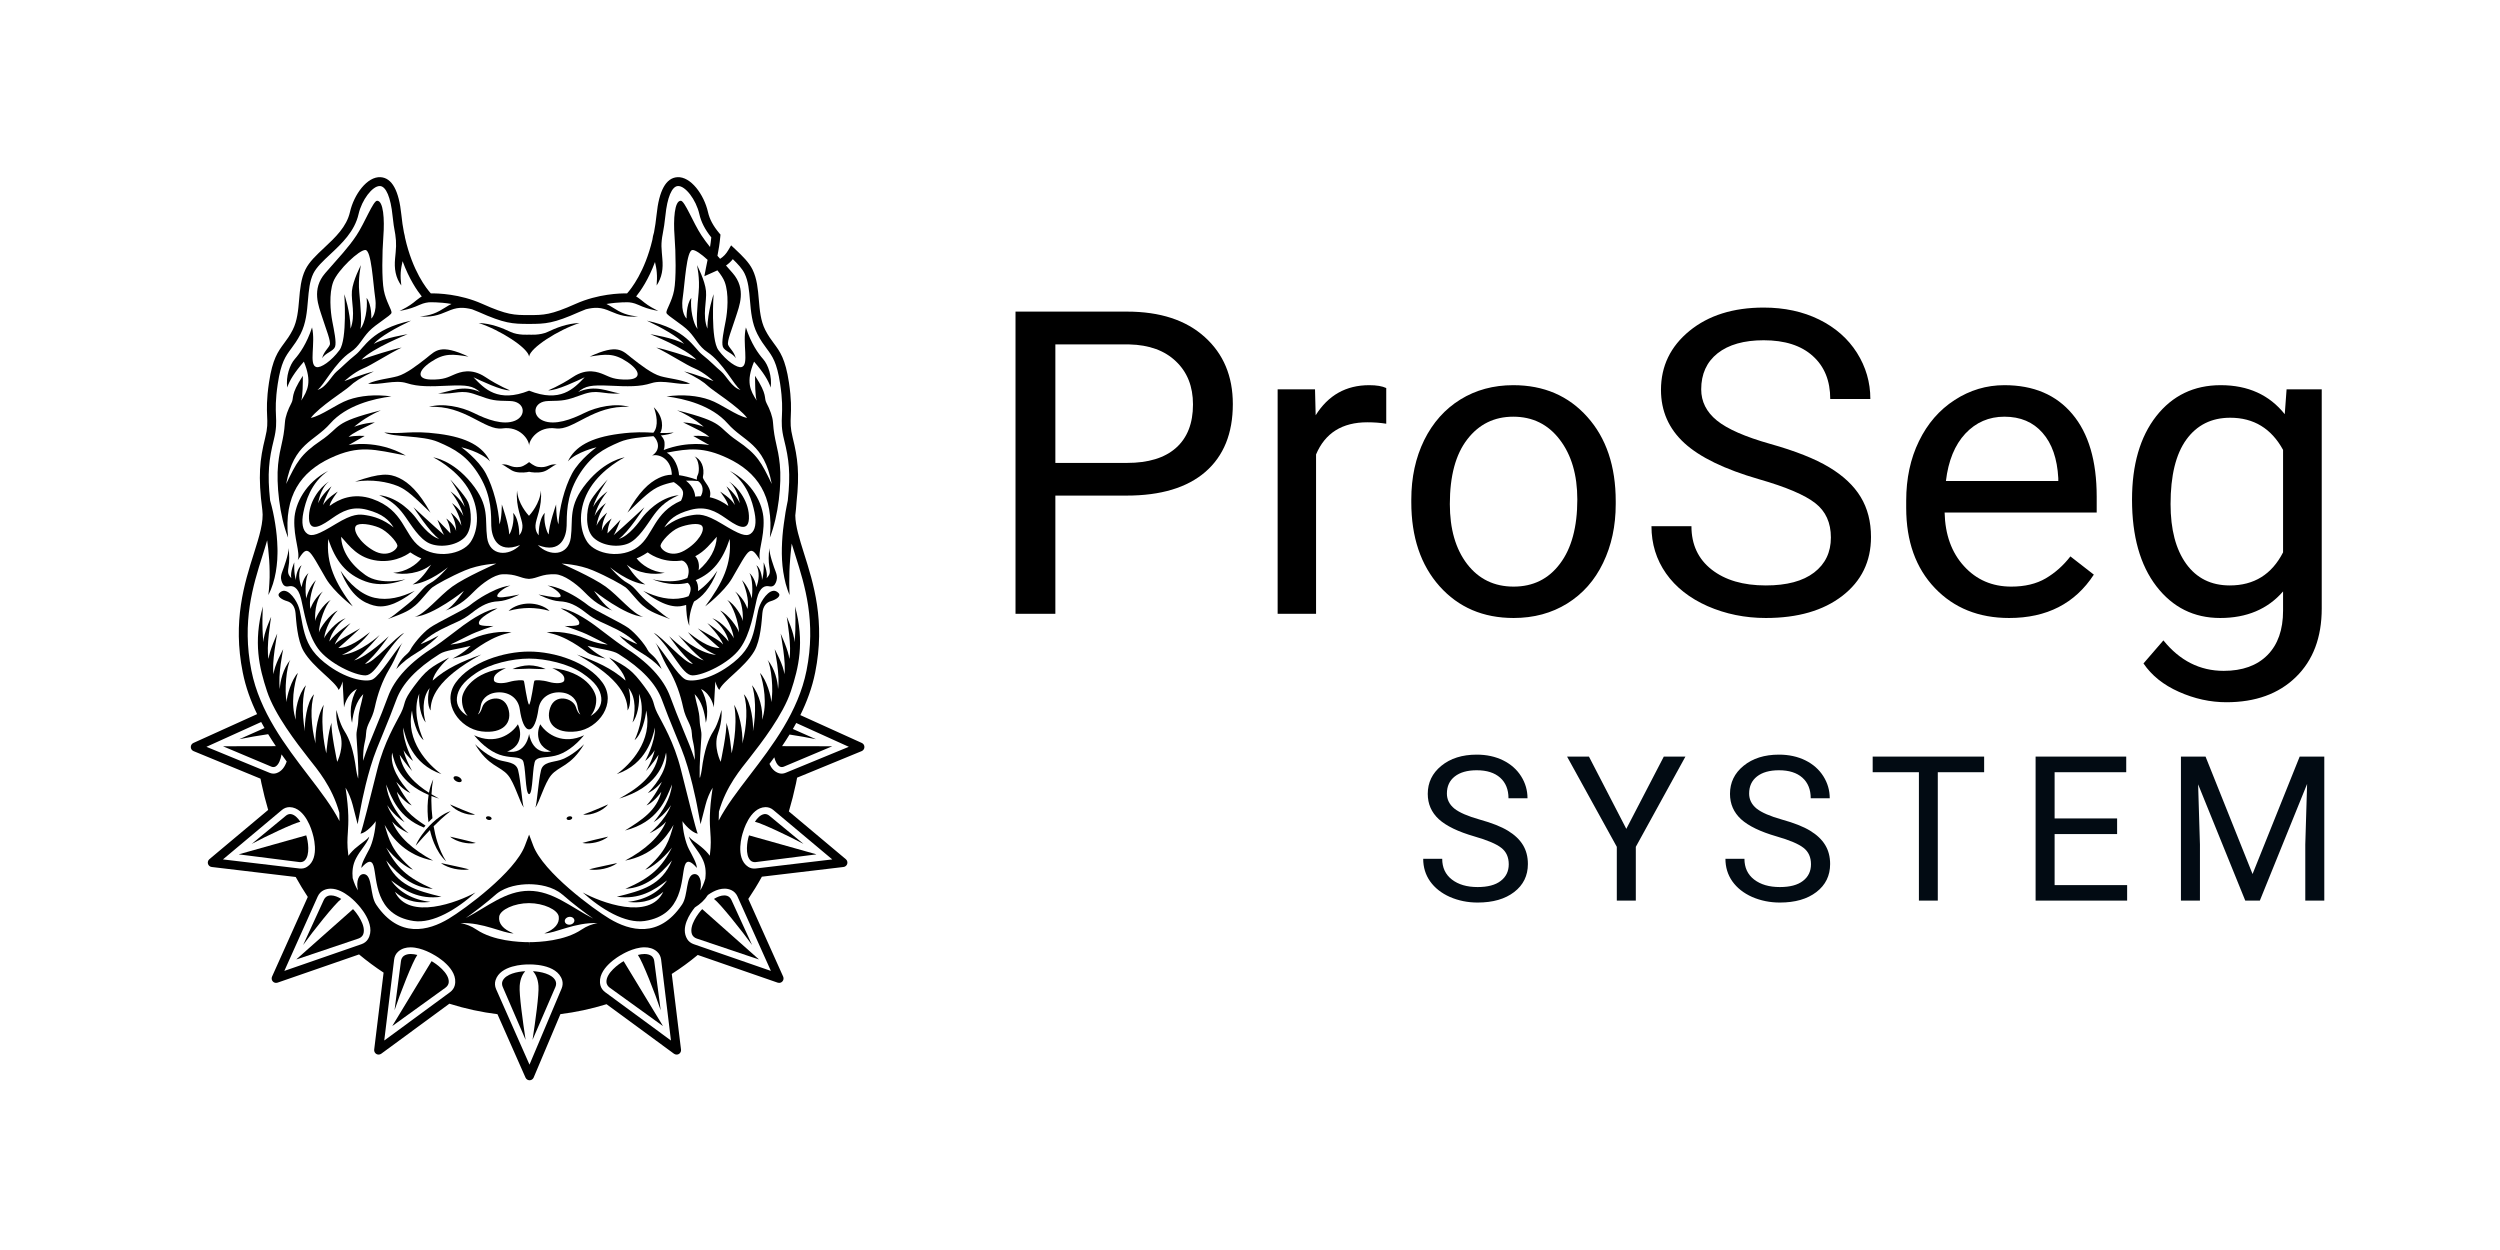 <?xml version="1.0" encoding="UTF-8"?>
<svg xmlns="http://www.w3.org/2000/svg" xmlns:xlink="http://www.w3.org/1999/xlink" width="400" zoomAndPan="magnify" viewBox="0 0 300 150" height="200" preserveAspectRatio="xMidYMid meet" version="1.0">
  <defs>
    <g></g>
  </defs>
  <path fill="#000000" d="M 63.953 116.543 C 64.227 116.844 64.551 117.383 64.617 118.301 C 64.691 119.344 64.246 122.555 63.902 124.789 L 66.652 118.434 C 66.766 118.172 66.762 117.879 66.641 117.652 C 66.223 116.863 64.879 116.594 63.953 116.543 Z M 63.953 116.543 " fill-opacity="1" fill-rule="nonzero"></path>
  <path fill="#000000" d="M 62.363 118.301 C 62.43 117.383 62.754 116.844 63.027 116.543 C 62.078 116.594 60.699 116.879 60.312 117.703 C 60.215 117.914 60.223 118.184 60.328 118.43 L 63.074 124.785 C 62.734 122.551 62.285 119.34 62.363 118.301 Z M 62.363 118.301 " fill-opacity="1" fill-rule="nonzero"></path>
  <path fill="#000000" d="M 47.105 123.066 L 47.098 123.109 L 53.469 118.512 C 53.695 118.348 53.84 118.102 53.852 117.852 C 53.91 116.727 52.246 115.586 51.797 115.344 C 51.793 115.344 51.793 115.344 51.789 115.34 Z M 47.105 123.066 " fill-opacity="1" fill-rule="nonzero"></path>
  <path fill="#000000" d="M 48.117 115.316 L 47.344 121.23 C 47.965 119.344 49.535 115.32 50.078 114.594 C 49.816 114.523 49.547 114.48 49.289 114.48 C 48.953 114.48 48.684 114.555 48.469 114.699 C 48.281 114.828 48.152 115.059 48.117 115.316 Z M 48.117 115.316 " fill-opacity="1" fill-rule="nonzero"></path>
  <path fill="#000000" d="M 35.602 115.086 L 35.582 115.129 L 43.027 112.621 C 43.293 112.531 43.504 112.336 43.59 112.102 C 43.965 111.074 42.801 109.547 42.363 109.094 Z M 35.602 115.086 " fill-opacity="1" fill-rule="nonzero"></path>
  <path fill="#000000" d="M 39.723 107.449 C 39.602 107.449 39.488 107.465 39.379 107.5 C 39.164 107.566 38.969 107.746 38.859 107.984 L 36.375 113.402 C 37.523 111.785 40.215 108.406 40.949 107.871 C 40.555 107.629 40.125 107.449 39.723 107.449 Z M 39.723 107.449 " fill-opacity="1" fill-rule="nonzero"></path>
  <path fill="#000000" d="M 28.703 102.504 L 28.672 102.527 L 35.926 103.449 C 35.965 103.457 36 103.457 36.039 103.457 C 36.242 103.457 36.434 103.387 36.566 103.258 C 37.238 102.609 36.973 100.922 36.75 100.25 C 36.746 100.25 36.746 100.246 36.746 100.242 Z M 28.703 102.504 " fill-opacity="1" fill-rule="nonzero"></path>
  <path fill="#000000" d="M 34.816 97.684 C 34.648 97.684 34.469 97.754 34.32 97.875 L 30.207 101.266 C 31.926 100.348 35.129 98.824 36.039 98.609 C 35.734 98.145 35.348 97.758 34.91 97.691 C 34.879 97.688 34.848 97.684 34.816 97.684 Z M 34.816 97.684 " fill-opacity="1" fill-rule="nonzero"></path>
  <path fill="#000000" d="M 74.832 115.344 C 74.281 115.645 72.719 116.758 72.773 117.852 C 72.785 118.102 72.93 118.348 73.156 118.512 L 79.527 123.109 L 79.523 123.066 L 74.836 115.34 C 74.836 115.344 74.832 115.344 74.832 115.344 Z M 74.832 115.344 " fill-opacity="1" fill-rule="nonzero"></path>
  <path fill="#000000" d="M 91.043 115.129 L 91.023 115.086 L 84.266 109.094 C 84.262 109.094 84.262 109.098 84.262 109.098 C 83.824 109.547 82.66 111.074 83.035 112.102 C 83.121 112.336 83.332 112.531 83.598 112.621 Z M 91.043 115.129 " fill-opacity="1" fill-rule="nonzero"></path>
  <path fill="#000000" d="M 85.676 107.871 C 86.41 108.41 89.102 111.785 90.25 113.402 L 87.766 107.984 C 87.656 107.746 87.465 107.566 87.25 107.5 C 87.137 107.465 87.023 107.449 86.906 107.449 L 86.906 106.672 L 86.906 107.449 C 86.5 107.449 86.07 107.629 85.676 107.871 Z M 85.676 107.871 " fill-opacity="1" fill-rule="nonzero"></path>
  <path fill="#000000" d="M 97.953 102.527 L 97.922 102.504 L 89.879 100.242 C 89.879 100.246 89.879 100.25 89.879 100.25 C 89.648 100.949 89.391 102.613 90.059 103.258 C 90.191 103.387 90.383 103.457 90.59 103.457 C 90.625 103.457 90.664 103.457 90.699 103.449 Z M 97.953 102.527 " fill-opacity="1" fill-rule="nonzero"></path>
  <path fill="#000000" d="M 96.418 101.266 L 92.309 97.875 C 92.16 97.754 91.977 97.684 91.809 97.684 C 91.777 97.684 91.746 97.688 91.719 97.691 C 91.266 97.762 90.883 98.152 90.59 98.609 C 91.5 98.828 94.703 100.352 96.418 101.266 Z M 96.418 101.266 " fill-opacity="1" fill-rule="nonzero"></path>
  <path fill="#000000" d="M 103.418 89.156 L 96.039 85.812 C 96.824 84.219 97.457 82.516 97.824 80.688 C 99.055 74.543 97.625 70.023 96.477 66.395 C 95.934 64.664 95.453 63.141 95.434 61.852 C 95.496 61.324 95.551 60.793 95.582 60.258 C 95.965 56.812 95.73 54.949 95.125 52.527 C 94.832 51.352 94.859 50.75 94.895 49.914 C 94.934 49.043 94.98 47.961 94.672 45.895 C 94.246 43.066 93.602 42.199 92.855 41.191 C 92.523 40.746 92.184 40.285 91.824 39.582 C 91.273 38.492 91.164 37.207 91.059 35.961 C 90.953 34.723 90.844 33.445 90.301 32.344 C 89.883 31.492 89.109 30.73 88.219 29.895 L 87.734 29.441 L 87.398 30.012 C 87.117 30.48 86.848 30.777 86.41 31.059 C 86.301 30.934 86.195 30.812 86.094 30.695 C 86.234 29.977 86.352 29.297 86.438 28.371 L 86.457 28.148 L 86.312 27.98 C 85.582 27.109 85.148 26.305 84.957 25.445 C 84.48 23.344 82.887 21.164 81.281 21.262 C 79.918 21.348 79.082 22.863 78.789 25.773 C 78.711 26.527 78.605 27.23 78.48 27.891 C 78.387 28.176 78.32 28.477 78.285 28.777 C 77.375 32.613 75.742 34.66 75.25 35.207 C 74.43 35.195 71.781 35.258 69.094 36.457 C 66.066 37.809 65.254 37.809 63.477 37.809 C 61.695 37.809 60.883 37.809 57.859 36.457 C 55.172 35.258 52.516 35.195 51.699 35.207 C 51.195 34.648 49.504 32.539 48.605 28.527 C 48.594 28.449 48.582 28.367 48.566 28.289 C 48.539 28.156 48.508 28.027 48.473 27.895 C 48.344 27.234 48.238 26.531 48.164 25.773 C 47.871 22.863 47.031 21.348 45.672 21.262 C 44.059 21.16 42.473 23.344 41.996 25.445 C 41.594 27.219 40.223 28.504 38.898 29.742 C 37.977 30.605 37.105 31.418 36.652 32.344 C 36.109 33.445 36 34.723 35.895 35.961 C 35.789 37.207 35.68 38.492 35.125 39.586 C 34.77 40.285 34.426 40.746 34.094 41.191 C 33.352 42.199 32.707 43.066 32.281 45.895 C 31.973 47.961 32.02 49.043 32.055 49.914 C 32.094 50.75 32.121 51.352 31.824 52.527 C 31.168 55.164 30.949 57.133 31.48 61.203 C 31.668 62.613 31.113 64.367 30.473 66.395 C 29.324 70.023 27.898 74.543 29.129 80.688 C 29.484 82.473 30.094 84.133 30.852 85.695 L 23.207 89.156 C 23.016 89.242 22.891 89.438 22.895 89.648 C 22.898 89.863 23.027 90.051 23.227 90.133 L 31.262 93.441 C 31.293 93.625 31.328 93.809 31.371 93.992 C 31.605 95.098 31.879 96.164 32.18 97.191 L 25.125 103.105 C 24.965 103.242 24.898 103.461 24.957 103.664 C 25.02 103.867 25.195 104.016 25.406 104.039 L 35.484 105.238 C 35.945 106.07 36.43 106.867 36.934 107.633 L 32.645 117.195 C 32.559 117.391 32.594 117.617 32.738 117.773 C 32.84 117.887 32.984 117.945 33.133 117.945 C 33.188 117.945 33.246 117.938 33.305 117.918 L 43.086 114.531 C 44.043 115.328 45.027 116.055 46.031 116.715 L 44.902 125.957 C 44.879 126.164 44.98 126.371 45.164 126.48 C 45.246 126.527 45.34 126.551 45.43 126.551 C 45.543 126.551 45.652 126.516 45.746 126.449 L 53.922 120.445 C 55.859 121.055 57.801 121.469 59.695 121.703 L 63.062 129.316 C 63.148 129.508 63.34 129.633 63.547 129.633 C 63.551 129.633 63.551 129.633 63.555 129.633 C 63.766 129.629 63.957 129.5 64.039 129.305 L 67.25 121.695 C 69.066 121.469 70.926 121.078 72.785 120.504 L 80.879 126.449 C 80.973 126.516 81.082 126.551 81.195 126.551 C 81.289 126.551 81.379 126.527 81.465 126.48 C 81.645 126.371 81.75 126.164 81.723 125.957 L 80.613 116.871 C 81.68 116.191 82.719 115.434 83.73 114.594 L 93.32 117.918 C 93.379 117.938 93.438 117.945 93.496 117.945 C 93.641 117.945 93.785 117.887 93.887 117.773 C 94.031 117.617 94.066 117.391 93.98 117.195 L 89.797 107.871 C 90.367 107.023 90.914 106.137 91.426 105.203 L 101.219 104.039 C 101.43 104.016 101.605 103.867 101.668 103.664 C 101.727 103.461 101.664 103.238 101.5 103.105 L 94.664 97.371 C 94.984 96.289 95.273 95.164 95.523 93.992 C 95.57 93.766 95.613 93.543 95.652 93.32 L 103.402 90.133 C 103.598 90.051 103.727 89.863 103.73 89.648 C 103.734 89.438 103.613 89.242 103.418 89.156 Z M 31.488 66.715 C 31.691 66.062 31.891 65.438 32.059 64.836 C 32.102 65.156 32.145 65.477 32.18 65.801 C 32.281 66.727 32.348 67.652 32.355 68.586 C 32.363 68.82 32.355 69.051 32.355 69.285 C 32.352 69.52 32.336 69.754 32.324 69.988 L 32.277 70.695 L 32.238 71.051 L 32.207 71.406 C 32.648 70.543 32.93 69.598 33.098 68.637 C 33.18 68.156 33.234 67.672 33.27 67.188 C 33.277 66.941 33.297 66.699 33.297 66.457 C 33.301 66.215 33.309 65.969 33.293 65.727 C 33.27 64.758 33.176 63.793 33.023 62.848 C 32.875 61.902 32.68 60.973 32.414 60.055 C 32.062 56.809 32.277 55.109 32.855 52.785 C 33.188 51.461 33.156 50.723 33.117 49.867 C 33.082 49 33.039 48.02 33.332 46.055 C 33.719 43.484 34.262 42.754 34.949 41.828 C 35.289 41.367 35.676 40.848 36.074 40.066 C 36.723 38.789 36.84 37.398 36.953 36.051 C 37.055 34.859 37.152 33.734 37.605 32.812 C 37.977 32.062 38.777 31.312 39.625 30.52 C 41 29.234 42.559 27.773 43.031 25.68 C 43.418 23.992 44.68 22.324 45.562 22.324 C 45.578 22.324 45.59 22.324 45.605 22.324 C 46.324 22.367 46.887 23.699 47.105 25.883 C 47.184 26.684 47.297 27.43 47.434 28.133 C 47.508 28.605 47.539 29.066 47.527 29.543 C 47.52 29.781 47.5 30.027 47.48 30.277 C 47.449 30.531 47.43 30.793 47.406 31.066 C 47.359 31.605 47.359 32.188 47.48 32.742 C 47.598 33.301 47.832 33.82 48.156 34.262 C 48.086 33.723 48.055 33.203 48.086 32.699 C 48.117 32.238 48.207 31.797 48.312 31.34 C 49.102 33.496 50.047 34.871 50.613 35.574 C 50.535 35.617 50.461 35.664 50.387 35.715 C 50.086 35.918 49.852 36.137 49.602 36.328 C 49.352 36.523 49.086 36.695 48.809 36.859 C 48.531 37.023 48.242 37.168 47.949 37.312 C 48.27 37.254 48.59 37.191 48.91 37.105 C 49.23 37.02 49.551 36.918 49.863 36.789 C 50.176 36.664 50.473 36.516 50.75 36.426 C 50.973 36.352 51.195 36.309 51.43 36.281 L 51.508 36.277 C 51.527 36.277 52.645 36.219 54.18 36.473 C 54.059 36.531 53.941 36.598 53.824 36.66 C 53.703 36.734 53.578 36.809 53.461 36.883 C 52.984 37.18 52.527 37.457 52.012 37.641 C 51.5 37.828 50.949 37.926 50.395 37.98 C 50.949 38.016 51.52 38.008 52.082 37.898 C 52.645 37.793 53.191 37.574 53.703 37.355 C 54.215 37.129 54.703 36.969 55.203 36.945 C 55.68 36.914 56.16 36.996 56.641 37.113 C 56.902 37.207 57.164 37.312 57.426 37.43 C 60.535 38.816 61.469 38.871 63.477 38.871 C 65.48 38.871 66.418 38.816 69.527 37.43 C 69.789 37.312 70.051 37.207 70.309 37.113 C 70.789 36.996 71.273 36.914 71.746 36.945 C 72.246 36.969 72.734 37.129 73.246 37.355 C 73.758 37.574 74.305 37.793 74.867 37.898 C 75.434 38.008 76 38.016 76.559 37.98 C 76 37.926 75.453 37.828 74.938 37.641 C 74.422 37.457 73.965 37.18 73.492 36.883 C 73.375 36.809 73.246 36.734 73.125 36.66 C 73.008 36.598 72.895 36.531 72.773 36.477 C 74.305 36.223 75.422 36.277 75.441 36.277 L 75.52 36.281 C 75.754 36.309 75.98 36.352 76.199 36.426 C 76.477 36.516 76.773 36.664 77.086 36.789 C 77.398 36.918 77.719 37.02 78.039 37.105 C 78.359 37.191 78.68 37.254 79 37.312 C 78.707 37.168 78.418 37.023 78.141 36.859 C 77.863 36.695 77.598 36.523 77.352 36.328 C 77.102 36.137 76.863 35.918 76.562 35.715 C 76.488 35.664 76.414 35.617 76.336 35.574 C 76.895 34.883 77.82 33.539 78.598 31.441 C 78.695 31.863 78.781 32.273 78.812 32.695 C 78.859 33.195 78.836 33.711 78.797 34.262 C 79.09 33.809 79.316 33.293 79.422 32.738 C 79.535 32.188 79.531 31.613 79.484 31.074 C 79.461 30.805 79.441 30.543 79.418 30.285 C 79.398 30.035 79.383 29.785 79.375 29.547 C 79.371 29.305 79.387 29.066 79.41 28.832 C 79.426 28.715 79.434 28.598 79.453 28.48 C 79.48 28.367 79.496 28.25 79.516 28.133 C 79.652 27.434 79.766 26.684 79.848 25.883 C 80.066 23.699 80.625 22.367 81.344 22.324 C 82.234 22.27 83.527 23.965 83.918 25.68 C 84.133 26.637 84.605 27.559 85.355 28.488 C 85.312 28.914 85.262 29.285 85.203 29.641 C 84.836 29.184 84.5 28.734 84.172 28.238 C 83.191 26.758 82.168 24.094 81.699 24.09 C 80.938 24.078 80.789 26.328 80.945 28.344 C 81.102 30.359 81.148 33.484 80.891 34.836 C 80.637 36.191 79.902 37.211 79.969 37.543 C 80.035 37.875 81.832 38.871 82.676 39.758 C 83.516 40.645 83.844 41.555 84.867 42.238 C 86.797 43.527 88.105 46.297 88.859 46.785 C 87.84 46.539 87.152 45.078 86.531 44.566 C 85.91 44.059 85.285 43.363 84.254 42.551 C 83.223 41.734 82.43 39.52 77.621 38.477 C 79.332 39.277 81.41 40.422 82.094 41.27 C 80.93 40.555 78.035 40.105 78.035 40.105 C 78.035 40.105 82.273 41.785 83.57 43.164 C 82.465 42.75 79.938 41.941 78.75 41.707 C 80.512 42.562 82.285 43.77 83.383 44.223 C 84.48 44.68 85.621 45.73 85.621 45.73 C 85.621 45.73 83.25 44.832 82.086 44.566 C 83.684 45.32 84.469 45.852 85 46.363 C 85.531 46.871 88.613 48.789 89.656 50.152 C 88.324 49.875 86.586 48.488 85.145 47.98 C 83.703 47.469 81.934 47.305 79.98 47.57 C 82.121 47.836 85.398 48.633 87.328 50.828 C 89.258 53.023 91.684 53.156 92.613 58.074 C 91.352 55.484 90.918 54.551 88.426 52.855 C 85.934 51.16 87.164 50.727 81.246 49.234 C 83.273 50.117 84.445 51.215 84.445 51.215 C 84.445 51.215 83.406 50.773 81.965 50.684 C 83.816 51.605 84.547 51.914 85.117 52.434 C 84.348 52.234 83.184 52.312 83.184 52.312 L 85.117 53.41 C 85.117 53.41 82.578 52.859 79.641 54.004 C 79.711 53.832 79.777 53.543 79.742 53.094 C 79.715 52.727 79.477 52.426 79.305 52.254 C 79.957 52.18 80.504 52.078 80.848 51.891 C 80.242 51.969 79.73 51.977 79.227 51.961 C 79.551 51.414 79.676 50.051 78.453 48.867 C 78.75 49.621 79.102 51.125 78.402 51.926 C 77.379 51.867 76.215 51.805 74.297 52.059 C 70.871 52.508 68.992 53.586 68.145 55.367 C 69.191 54.219 71.586 53.672 71.586 53.672 C 71.586 53.672 69.559 55.117 68.645 56.828 C 67.73 58.539 67.105 61.027 67.016 62.93 C 66.734 62.207 66.734 60.535 66.734 60.535 C 66.734 60.535 65.879 62.938 65.844 64.133 C 65.586 63.852 65.188 62.516 65.371 61.543 C 64.59 62.379 64.641 64.227 64.641 64.227 C 64.641 64.227 64.223 63.844 64.258 63.047 C 64.289 62.246 65.086 60.887 64.906 58.855 C 64.812 60.426 63.629 61.734 63.477 61.898 C 63.32 61.734 62.141 60.426 62.047 58.855 C 61.863 60.887 62.66 62.246 62.695 63.047 C 62.727 63.844 62.312 64.227 62.312 64.227 C 62.312 64.227 62.359 62.379 61.578 61.543 C 61.762 62.516 61.363 63.852 61.105 64.133 C 61.074 62.938 60.219 60.535 60.219 60.535 C 60.219 60.535 60.219 62.207 59.934 62.93 C 59.844 61.027 59.219 58.539 58.305 56.828 C 57.391 55.117 55.363 53.672 55.363 53.672 C 55.363 53.672 57.758 54.219 58.805 55.367 C 57.957 53.586 56.078 52.508 52.652 52.059 C 49.23 51.609 48.215 52.156 46.105 51.891 C 47.234 52.508 50.641 52.207 52.586 53.039 C 54.531 53.871 56.094 54.684 57.574 57.16 C 59.055 59.637 58.922 61.867 58.953 63.094 C 58.988 64.324 59.586 66.52 62.41 65.406 C 61.047 66.801 58.754 66.746 58.453 64.516 C 58.156 62.281 58.82 60.734 56.559 57.961 C 54.301 55.184 51.988 54.883 51.988 54.883 C 51.988 54.883 54.633 56.164 56.129 58.539 C 57.625 60.918 57.473 63.578 56.461 65.059 C 55.445 66.535 52.355 67.086 50.395 65.621 C 48.43 64.16 48.496 61.199 44.676 59.871 C 42.402 59.078 40.621 59.91 39.551 60.715 C 39.605 60.168 40.535 58.988 40.535 58.988 C 40.535 58.988 39.164 59.82 38.773 60.609 C 38.914 59.828 39.781 58.359 39.781 58.359 C 39.781 58.359 38.609 59.312 38.176 60.387 C 38.332 59.438 38.773 58.293 39.48 57.785 C 38.324 58.492 36.996 60.328 37.078 62.23 C 37.16 64.133 38.914 62.848 39.863 62.188 C 41.066 61.352 42.246 60.684 44.094 61.184 C 45.938 61.684 46.652 62.379 47.234 63.293 C 45.988 62.297 44.859 61.98 43.977 61.832 C 43.094 61.684 42.363 61.617 40.285 62.879 C 38.207 64.141 37.438 64.438 36.875 64.047 C 36.309 63.66 36.152 62.73 36.406 61.488 C 36.664 60.246 37.262 57.941 39.398 56.492 C 36.652 57.898 35.395 60.457 35.32 62.34 C 35.234 64.609 36.062 66.27 35.73 67.219 C 36.281 66.402 36.578 65.906 37.027 66.172 C 37.477 66.438 38.176 67.816 39.121 69.43 C 40.07 71.039 42.332 72.77 42.332 72.77 C 40.219 69.961 39.121 67.633 39.391 64.676 C 40.254 67.316 41.535 68.93 43.875 69.777 C 46.223 70.625 48.648 69.512 48.648 69.512 C 48.648 69.512 45.688 70.309 43.859 69.012 C 42.031 67.715 41 66.086 40.934 64.41 C 41.934 65.504 42.961 67 45.305 67.285 C 47.648 67.566 49.23 66.285 49.23 66.285 C 49.23 66.285 50.043 66.836 50.559 67 C 50.004 67.742 48.715 68.656 47.176 68.73 C 48.441 69.039 50.461 68.82 51.738 67.758 C 50.809 69.152 50.262 69.703 49.512 70.137 C 51.582 69.902 53.742 68.074 53.742 68.074 C 53.742 68.074 52.562 69.488 51.613 69.984 C 50.668 70.484 50.375 71.34 48.957 72.469 C 47.535 73.602 47.012 74.074 46.527 74.301 C 48.73 73.484 49.156 73.227 49.844 72.645 C 50.535 72.062 51.449 70.801 51.891 70.477 C 52.328 70.152 54.035 69.195 55.797 68.449 C 57.559 67.699 59.551 67.633 59.551 67.633 C 59.551 67.633 55.828 69.262 54.266 70.395 C 52.703 71.523 50.957 73.75 49.762 74.016 C 51.957 73.883 55.664 70.906 55.664 70.906 C 55.664 70.906 54.449 72.77 53.453 73.27 C 55.363 72.621 56.227 71.621 57.027 70.84 C 57.824 70.059 59.266 68.953 60.301 68.914 C 61.977 68.848 62.418 69.406 63.457 69.465 L 63.457 69.469 C 63.465 69.469 63.469 69.465 63.477 69.465 C 63.48 69.465 63.484 69.469 63.492 69.469 L 63.492 69.465 C 64.531 69.406 64.973 68.848 66.648 68.914 C 67.684 68.953 69.125 70.059 69.926 70.84 C 70.723 71.621 71.586 72.621 73.5 73.27 C 72.5 72.77 71.289 70.906 71.289 70.906 C 71.289 70.906 74.996 73.883 77.188 74.016 C 75.992 73.75 74.246 71.523 72.684 70.395 C 71.121 69.262 67.398 67.633 67.398 67.633 C 67.398 67.633 69.395 67.699 71.156 68.449 C 72.918 69.195 74.621 70.152 75.062 70.477 C 75.5 70.801 76.414 72.062 77.105 72.645 C 77.797 73.227 78.219 73.484 80.422 74.301 C 79.941 74.074 79.418 73.602 77.996 72.469 C 76.574 71.34 76.281 70.484 75.336 69.984 C 74.387 69.488 73.207 68.074 73.207 68.074 C 73.207 68.074 75.367 69.902 77.438 70.137 C 76.691 69.703 76.141 69.152 75.211 67.758 C 76.492 68.82 78.512 69.039 79.773 68.73 C 78.234 68.656 76.949 67.742 76.391 67 C 76.906 66.836 77.723 66.285 77.723 66.285 C 77.723 66.285 79.301 67.566 81.645 67.285 C 81.699 67.277 81.75 67.27 81.805 67.262 C 82.273 67.312 82.953 68.141 82.48 69.355 C 80.672 70.148 78.301 69.512 78.301 69.512 C 78.301 69.512 80.367 70.457 82.523 69.941 C 82.664 70.047 82.891 70.289 82.875 70.727 C 82.863 71.02 82.746 71.312 82.625 71.543 C 82.414 71.625 82.203 71.691 81.988 71.738 C 80.391 72.094 78.789 71.672 77.18 70.898 C 79.617 72.766 81.035 72.957 82.141 72.648 C 82.203 72.629 82.27 72.609 82.336 72.59 C 82.344 73.277 82.414 74.398 82.719 75.098 C 82.637 74.078 82.914 72.996 83.281 72.188 C 84.199 71.664 85.23 70.652 86.086 68.48 C 85.438 69.457 84.645 70.324 83.762 70.934 C 83.824 70.41 83.711 69.898 83.484 69.617 C 85.57 68.734 86.75 67.16 87.562 64.676 C 87.828 67.633 86.73 69.961 84.621 72.77 C 84.621 72.77 86.879 71.039 87.828 69.43 C 88.773 67.816 89.473 66.438 89.922 66.172 C 90.371 65.906 90.672 66.402 91.219 67.219 C 90.887 66.27 91.719 64.609 91.629 62.34 C 91.555 60.457 90.297 57.898 87.551 56.492 C 89.688 57.941 90.289 60.246 90.543 61.488 C 90.797 62.73 90.641 63.66 90.078 64.047 C 89.512 64.438 88.742 64.141 86.664 62.879 C 84.586 61.617 83.855 61.684 82.973 61.832 C 82.094 61.98 80.961 62.297 79.715 63.293 C 80.297 62.379 81.012 61.684 82.855 61.184 C 84.703 60.684 85.883 61.352 87.086 62.188 C 88.035 62.848 89.789 64.133 89.871 62.23 C 89.957 60.328 88.625 58.492 87.469 57.785 C 88.176 58.293 88.617 59.438 88.773 60.387 C 88.344 59.312 87.172 58.359 87.172 58.359 C 87.172 58.359 88.035 59.828 88.176 60.609 C 87.785 59.82 86.414 58.988 86.414 58.988 C 86.414 58.988 87.344 60.168 87.398 60.715 C 86.84 60.297 86.086 59.867 85.172 59.668 C 85.508 58.559 84.438 57.84 84.344 57.273 C 84.609 56.086 84.113 55.059 83.324 54.773 C 83.871 55.078 83.98 56.52 83.746 56.961 C 83.598 57.242 83.609 57.445 83.637 57.559 C 82.754 57.273 82.059 57.102 81.484 57.02 C 81.441 56.168 80.973 54.863 80.012 54.32 C 82.703 53.801 84.422 53.613 87.328 54.984 C 90.82 56.629 92.891 59.461 92.383 64.516 C 93.422 61.875 93.812 58.008 93.578 55.75 C 93.348 53.488 92.914 52.988 92.758 50.684 C 92.711 49.992 92.402 49.164 91.977 48.359 C 91.629 47.691 92.16 47.469 90.609 45.098 C 90.609 45.852 90.609 47.582 90.809 48.07 C 90.02 46.855 89.488 45.824 90.488 43.398 C 91.602 44.68 92.215 45.66 92.48 46.508 C 92.664 45.176 92.184 43.781 91.582 43.098 C 90.984 42.418 90.137 41.238 89.508 39.293 C 89.059 41.219 89.922 43.785 88.992 44.047 C 88.457 44.195 87.18 43.316 86.215 42.02 C 85.25 40.723 85.633 35.301 85.633 35.301 C 85.633 35.301 84.902 37.414 84.887 39.441 C 84.254 37.781 84.836 36.199 84.719 34.922 C 84.602 33.641 83.637 31.812 83.637 31.812 C 83.637 31.812 84.004 33.375 83.836 35.086 C 83.672 36.797 83.523 38.711 83.703 39.477 C 83.156 38.793 82.809 37.035 82.957 35.746 C 82.324 36.566 82.391 38.227 82.391 38.227 C 82.391 38.227 81.66 37.586 81.926 35.746 C 82.191 33.906 82.375 30.066 83.09 30 C 83.418 29.969 84.156 30.48 84.91 31.18 C 84.848 31.477 84.785 31.793 84.715 32.145 L 84.523 33.145 L 85.453 32.73 C 85.684 32.629 85.895 32.531 86.09 32.441 C 86.488 32.93 86.812 33.422 86.961 33.824 C 87.496 35.234 87.297 37.398 87.078 38.527 C 86.863 39.656 86.547 41.086 86.746 41.621 C 86.945 42.152 87.91 42.352 88.293 42.98 C 88.094 42.184 87.543 41.801 87.379 41.387 C 87.211 40.973 87.844 39.457 88.277 38.094 C 88.707 36.73 89.605 34.703 87.91 32.758 C 87.629 32.438 87.367 32.141 87.121 31.863 C 87.434 31.645 87.695 31.402 87.938 31.098 C 88.559 31.695 89.07 32.254 89.344 32.812 C 89.801 33.734 89.895 34.859 89.996 36.051 C 90.109 37.395 90.23 38.789 90.875 40.066 C 91.273 40.848 91.66 41.367 92 41.828 C 92.688 42.754 93.23 43.484 93.617 46.055 C 93.91 48.016 93.867 49 93.832 49.867 C 93.793 50.723 93.762 51.461 94.094 52.785 C 94.672 55.109 94.891 56.809 94.535 60.059 C 94.434 60.52 94.355 60.984 94.266 61.453 C 94.188 61.922 94.121 62.395 94.059 62.867 C 93.926 63.812 93.848 64.773 93.824 65.738 C 93.801 66.703 93.844 67.672 93.992 68.629 C 94.027 68.867 94.078 69.105 94.121 69.34 C 94.172 69.578 94.23 69.809 94.281 70.043 C 94.348 70.277 94.422 70.504 94.492 70.734 C 94.57 70.961 94.652 71.184 94.742 71.406 L 94.738 71.043 L 94.723 70.688 L 94.711 69.977 C 94.711 69.504 94.715 69.039 94.73 68.574 C 94.75 68.344 94.746 68.113 94.762 67.879 C 94.781 67.648 94.793 67.418 94.812 67.188 C 94.84 66.73 94.895 66.27 94.938 65.809 C 94.961 65.617 94.98 65.426 95.004 65.23 C 95.148 65.711 95.301 66.203 95.465 66.715 C 96.574 70.227 97.957 74.602 96.781 80.477 C 95.789 85.426 92.695 89.473 89.961 93.043 C 88.488 94.969 87.129 96.746 86.242 98.465 C 86.242 98.145 86.25 97.793 86.273 97.387 C 87.148 94.316 88.906 92.285 89.922 90.988 C 91.352 89.16 93.977 85.77 94.906 82.941 C 95.84 80.117 96.57 77.09 95.406 72.77 C 95.406 72.77 95.555 75.18 95.34 77.059 C 95.324 75.996 94.41 74.016 94.41 74.016 C 94.41 74.016 95.059 77.855 94.707 79.07 C 94.691 78.238 93.676 76.027 93.676 76.027 C 93.676 76.027 94.391 79.719 94.109 80.914 C 94.094 79.949 92.961 77.906 92.961 77.906 C 92.961 77.906 93.629 81.047 93.363 82.691 C 93.344 81.777 92.98 80.234 92.098 79.168 C 92.562 79.918 92.848 82.895 92.547 84.254 C 92.562 83.59 91.965 81.531 91.199 80.75 C 91.648 82.027 92.098 84.523 91.449 86.367 C 91.582 85.285 91.152 83.293 90.238 82.227 C 90.637 83.34 90.77 85.504 90.352 87.762 C 90.438 86.934 90.172 84.207 89.258 83.309 C 89.742 84.727 89.633 87.141 89.078 89.227 C 89.145 88.715 89.055 86.254 88.102 84.57 C 88.59 87.297 87.793 90.402 87.793 90.402 C 87.793 90.402 87.57 87.695 87.148 86.723 C 87.285 87.676 86.484 91.422 86.484 91.422 C 86.484 91.422 85.578 89.648 86.152 88.027 C 86.73 86.41 86.574 85.191 86.574 85.191 C 86.574 85.191 86.219 86.789 85.621 87.719 C 85.023 88.648 84.512 89.98 84.203 92.418 C 84.172 92.66 84.098 92.98 83.992 93.359 C 83.98 93.32 83.969 93.273 83.957 93.23 C 83.918 91.809 84.102 89.363 84.16 88.516 C 84.227 87.52 84.004 87.547 83.953 86.383 C 83.902 85.219 83.621 84.672 83.355 83.293 C 84.219 84.172 84.551 85.438 84.703 86.73 C 84.984 85.734 84.949 84.023 84.121 82.676 C 85.398 83.324 85.664 84.887 85.664 84.887 L 85.84 81.762 C 85.84 81.762 85.98 82.41 86.312 82.793 C 86.711 81.746 89.34 80.133 90.504 78.156 C 91.293 76.812 91.406 74.422 91.484 73.578 C 91.562 72.738 91.961 72.293 92.504 72.137 C 93.047 71.984 93.801 71.566 93.422 71.164 C 92.617 70.305 91.582 71.707 91.199 72.586 C 90.82 73.469 90.82 74.527 90.387 76.039 C 89.953 77.551 89.168 78.711 87.438 79.938 C 85.098 81.605 82.871 81.891 82.207 81.512 C 81.297 80.996 79.699 78.32 78.633 77.109 C 79.016 77.59 79.348 78.805 80.23 80.281 C 81.109 81.762 81.645 83.34 81.977 84.887 C 82.309 86.434 82.973 86.867 83.023 88.031 C 83.066 89.09 83.383 89.211 83.375 91.195 C 83.18 90.582 82.965 89.969 82.734 89.402 C 82.453 88.715 82.215 88.129 82 87.609 C 81.336 85.984 80.938 85.004 80.438 83.637 C 79.629 81.43 77.773 79.441 74.766 77.562 C 73.82 76.918 72.391 75.789 71.387 75.047 C 70.305 74.25 68.512 73.117 67.281 73.004 C 69.492 74.098 69.625 74.648 69.477 74.914 C 69.324 75.18 67.762 75.113 67.762 75.113 C 67.762 75.113 69.773 75.762 70.789 76.293 C 71.801 76.824 72.93 77.34 72.93 77.34 C 72.93 77.34 71.688 77.293 70.223 76.625 C 68.762 75.961 66.617 75.664 65.602 75.91 C 67.848 76.211 70.039 77.988 70.539 78.34 C 71.039 78.688 72.684 79.031 72.684 79.031 C 72.684 79.031 71.418 78.438 70.504 77.508 C 72.164 77.922 73.551 78.039 74.215 78.473 C 74.227 78.48 74.238 78.484 74.246 78.492 C 77.02 80.234 78.719 82.039 79.438 84 C 79.945 85.387 80.348 86.375 81.016 88.012 C 81.23 88.531 81.469 89.117 81.75 89.805 C 82.867 92.555 83.617 96.512 83.625 96.551 L 84.066 98.906 L 84.664 96.582 C 84.832 95.914 85.156 95.09 85.52 94.523 C 85.078 97.445 85.164 98.73 85.242 99.887 C 85.297 100.688 85.34 101.379 85.191 102.539 C 85.188 102.59 85.18 102.641 85.172 102.691 C 85.113 102.605 85.051 102.523 84.984 102.445 C 84.809 102.23 84.617 102.043 84.422 101.863 C 84.227 101.684 84.023 101.523 83.824 101.367 L 83.219 100.91 C 83.02 100.758 82.832 100.598 82.672 100.398 C 82.73 100.648 82.867 100.883 83.004 101.102 C 83.141 101.328 83.301 101.527 83.445 101.734 C 83.594 101.938 83.738 102.141 83.871 102.344 C 84.008 102.543 84.129 102.75 84.234 102.953 C 84.453 103.359 84.582 103.777 84.641 104.184 C 84.668 104.387 84.68 104.594 84.68 104.801 C 84.672 104.906 84.672 105.012 84.664 105.117 C 84.66 105.223 84.641 105.332 84.637 105.441 L 84.637 105.445 C 84.465 106.023 84.266 106.477 84.027 106.844 C 84.281 105.762 83.941 104.793 83.262 104.898 C 82.27 105.059 82.602 107.43 81.848 108.543 L 81.801 108.609 C 79.066 112.617 75.582 111.711 73.141 110.246 C 71.203 109.086 65.195 104.672 63.988 101.473 L 63.492 100.152 L 62.992 101.473 C 61.785 104.672 55.777 109.086 53.844 110.246 C 51.398 111.711 47.914 112.617 45.18 108.609 L 45.137 108.543 C 44.379 107.43 44.715 105.059 43.723 104.898 C 43.043 104.793 42.703 105.762 42.953 106.844 C 42.707 106.461 42.5 105.988 42.32 105.371 C 42.309 105.176 42.297 104.988 42.293 104.801 C 42.297 104.594 42.309 104.387 42.34 104.184 C 42.398 103.777 42.527 103.359 42.75 102.953 C 42.961 102.547 43.246 102.145 43.543 101.738 C 43.688 101.531 43.844 101.328 43.977 101.105 C 44.113 100.883 44.254 100.652 44.309 100.398 C 44.148 100.598 43.961 100.758 43.766 100.91 C 43.562 101.062 43.367 101.215 43.164 101.371 C 42.961 101.527 42.758 101.688 42.559 101.863 C 42.367 102.043 42.176 102.234 42 102.445 C 41.934 102.523 41.871 102.609 41.809 102.695 C 41.801 102.641 41.797 102.59 41.789 102.539 C 41.641 101.379 41.688 100.688 41.742 99.887 C 41.816 98.734 41.902 97.445 41.465 94.523 C 41.824 95.09 42.148 95.918 42.32 96.582 L 42.914 98.906 L 43.359 96.551 C 43.363 96.512 44.113 92.559 45.234 89.805 C 45.512 89.113 45.754 88.527 45.969 88.004 C 46.637 86.371 47.039 85.387 47.547 84 C 48.266 82.039 49.961 80.234 52.734 78.492 C 52.746 78.484 52.758 78.48 52.766 78.473 C 53.434 78.039 54.816 77.922 56.477 77.508 C 55.562 78.438 54.297 79.031 54.297 79.031 C 54.297 79.031 55.945 78.688 56.441 78.34 C 56.941 77.988 59.137 76.211 61.379 75.91 C 60.367 75.664 58.223 75.961 56.758 76.625 C 55.297 77.293 54.051 77.34 54.051 77.34 C 54.051 77.34 55.18 76.824 56.195 76.293 C 57.207 75.762 59.219 75.113 59.219 75.113 C 59.219 75.113 57.656 75.18 57.508 74.914 C 57.355 74.648 57.488 74.102 59.699 73.004 C 58.473 73.117 56.676 74.25 55.594 75.047 C 54.59 75.789 53.16 76.918 52.219 77.562 L 52.215 77.562 C 49.207 79.445 47.352 81.43 46.547 83.637 C 46.047 85.004 45.645 85.98 44.98 87.602 C 44.77 88.125 44.527 88.715 44.246 89.402 C 44.004 90 43.781 90.648 43.574 91.297 C 43.555 89.219 43.879 89.109 43.926 88.031 C 43.977 86.867 44.641 86.434 44.973 84.887 C 45.305 83.34 45.836 81.762 46.719 80.285 C 47.602 78.805 47.934 77.59 48.316 77.109 C 47.25 78.32 45.652 80.996 44.742 81.512 C 44.074 81.891 41.852 81.605 39.512 79.941 C 37.781 78.711 36.996 77.551 36.562 76.039 C 36.129 74.527 36.129 73.469 35.746 72.586 C 35.367 71.707 34.328 70.305 33.527 71.164 C 33.148 71.566 33.902 71.984 34.445 72.137 C 34.988 72.293 35.387 72.738 35.465 73.578 C 35.543 74.422 35.656 76.812 36.445 78.156 C 37.609 80.133 40.234 81.746 40.637 82.793 C 40.969 82.41 41.109 81.762 41.109 81.762 L 41.281 84.887 C 41.281 84.887 41.551 83.324 42.828 82.676 C 41.996 84.023 41.965 85.734 42.246 86.734 C 42.398 85.438 42.73 84.172 43.594 83.293 C 43.328 84.672 43.047 85.219 42.996 86.383 C 42.945 87.547 42.723 87.52 42.789 88.516 C 42.848 89.395 43.043 91.98 42.984 93.379 C 42.98 93.395 42.977 93.406 42.973 93.422 C 42.859 93.016 42.777 92.672 42.746 92.418 C 42.434 89.98 41.926 88.648 41.328 87.719 C 40.73 86.789 40.375 85.191 40.375 85.191 C 40.375 85.191 40.219 86.41 40.797 88.027 C 41.371 89.648 40.465 91.422 40.465 91.422 C 40.465 91.422 39.664 87.676 39.797 86.723 C 39.379 87.695 39.156 90.402 39.156 90.402 C 39.156 90.402 38.359 87.297 38.844 84.57 C 37.891 86.258 37.805 88.715 37.871 89.227 C 37.316 87.141 37.203 84.727 37.691 83.309 C 36.777 84.207 36.512 86.934 36.594 87.762 C 36.18 85.504 36.312 83.34 36.711 82.227 C 35.797 83.293 35.363 85.285 35.5 86.367 C 34.852 84.523 35.297 82.027 35.746 80.75 C 34.984 81.531 34.383 83.59 34.402 84.254 C 34.102 82.895 34.383 79.918 34.852 79.168 C 33.969 80.234 33.602 81.777 33.586 82.691 C 33.32 81.047 33.984 77.906 33.984 77.906 C 33.984 77.906 32.855 79.949 32.84 80.914 C 32.555 79.719 33.27 76.027 33.27 76.027 C 33.27 76.027 32.258 78.238 32.242 79.07 C 31.891 77.855 32.539 74.016 32.539 74.016 C 32.539 74.016 31.625 75.996 31.609 77.059 C 31.391 75.18 31.543 72.77 31.543 72.77 C 30.379 77.09 31.109 80.117 32.039 82.941 C 32.973 85.77 35.598 89.16 37.027 90.988 C 38.059 92.305 39.855 94.375 40.719 97.527 C 40.734 97.902 40.742 98.23 40.738 98.527 C 39.852 96.789 38.48 94.992 36.984 93.043 C 34.254 89.473 31.16 85.426 30.168 80.477 C 28.996 74.602 30.375 70.227 31.488 66.715 Z M 80.621 56.965 C 80.02 56.98 79.551 57.125 79.062 57.355 C 77.887 57.91 76.66 59.051 75.293 61.512 C 77.266 59.617 78.113 58.773 79.262 58.309 C 79.699 58.133 80.238 57.969 80.855 57.852 C 81.258 58.113 81.898 58.594 81.965 59.051 C 82.012 59.379 81.875 59.77 81.723 60.086 C 78.457 61.5 78.418 64.234 76.559 65.621 C 74.598 67.086 71.504 66.535 70.488 65.059 C 69.477 63.578 69.328 60.918 70.824 58.543 C 72.32 56.164 74.961 54.883 74.961 54.883 C 74.961 54.883 72.652 55.184 70.391 57.961 C 68.129 60.734 68.793 62.281 68.496 64.516 C 68.195 66.746 65.902 66.805 64.539 65.406 C 67.363 66.52 67.965 64.324 67.996 63.098 C 68.031 61.867 67.898 59.637 69.375 57.16 C 70.855 54.684 72.418 53.871 74.363 53.039 C 75.469 52.566 77.051 52.461 78.418 52.34 C 78.93 52.785 79.387 53.934 78.254 54.668 C 78.32 54.656 78.383 54.645 78.449 54.629 C 79.301 54.531 80.551 55.188 80.621 56.965 Z M 83.773 57.727 C 84.418 58.16 84.441 58.961 84.09 59.551 C 83.875 59.555 83.652 59.566 83.422 59.598 C 83.395 59.156 83.207 58.391 82.324 57.684 C 82.789 57.664 83.273 57.676 83.773 57.727 Z M 83.43 66.75 C 84.602 66.141 85.316 65.18 86.016 64.41 C 85.957 65.848 85.191 67.246 83.828 68.434 C 83.961 67.766 83.789 67.102 83.43 66.75 Z M 82.125 66.07 C 80.43 67.035 79.184 65.887 79.266 65.441 C 79.352 64.992 80.48 63.711 81.461 63.312 C 82.441 62.914 83.84 62.695 84.219 63.086 C 84.684 63.562 83.82 65.105 82.125 66.07 Z M 44.824 66.07 C 43.129 65.105 42.27 63.562 42.73 63.086 C 43.113 62.695 44.508 62.914 45.488 63.312 C 46.469 63.711 47.602 64.992 47.684 65.441 C 47.766 65.887 46.52 67.035 44.824 66.07 Z M 59.609 107.246 C 60.762 106.336 62.359 106.109 63.484 106.105 C 64.648 106.109 66.32 106.352 67.48 107.344 L 67.488 107.344 C 68.809 108.5 70.164 109.516 71.188 110.23 C 68.512 108.859 66.312 106.898 63.477 106.898 C 60.684 106.898 58.508 108.797 55.891 110.168 C 56.934 109.434 58.289 108.41 59.609 107.246 Z M 63.492 113.594 L 63.477 113.062 C 62.254 113.059 59.195 112.91 57.184 111.555 C 56.539 111.117 55.891 110.883 55.262 110.777 C 57.949 110.648 60.398 112.027 61.629 112.008 C 60.367 111.52 59.789 110.812 59.902 109.992 C 60.012 109.172 61.719 108.375 63.477 108.375 C 65.23 108.375 66.938 109.172 67.051 109.992 C 67.16 110.812 66.582 111.52 65.32 112.008 C 66.555 112.027 69.008 110.645 71.703 110.777 C 71.074 110.883 70.43 111.117 69.781 111.555 C 67.773 112.91 64.715 113.059 63.492 113.062 Z M 68.281 110.027 C 68.598 109.98 68.883 110.148 68.922 110.406 C 68.961 110.664 68.734 110.91 68.418 110.957 C 68.102 111.004 67.816 110.836 67.777 110.578 C 67.738 110.32 67.965 110.074 68.281 110.027 Z M 31.742 87.363 L 28.707 88.707 C 29.766 88.492 31.109 88.25 32.18 88.102 C 32.477 88.59 32.785 89.07 33.102 89.539 L 26.805 89.551 L 26.777 89.562 L 32.559 91.996 C 32.641 92.031 32.723 92.047 32.809 92.047 C 32.895 92.047 32.977 92.027 33.047 91.992 C 33.457 91.77 33.68 91.129 33.785 90.527 C 33.988 90.816 34.195 91.098 34.402 91.379 C 34.191 92 33.812 92.582 33.141 92.789 C 32.895 92.863 32.613 92.848 32.352 92.738 L 24.77 89.617 L 31.34 86.641 C 31.469 86.883 31.605 87.125 31.742 87.363 Z M 33.84 97.188 C 34.105 96.965 34.438 96.848 34.77 96.855 C 36.684 96.91 37.469 99.867 37.48 99.91 C 37.484 99.922 37.488 99.938 37.492 99.949 C 37.5 99.98 38.496 102.965 36.836 104.027 C 36.582 104.191 36.266 104.258 35.938 104.219 L 26.754 103.129 Z M 38.129 107.57 C 38.281 107.23 38.547 106.961 38.871 106.812 C 39.141 106.691 39.418 106.641 39.691 106.641 C 41.301 106.641 42.852 108.445 42.871 108.469 C 42.879 108.48 42.891 108.488 42.898 108.5 C 42.926 108.523 45.254 110.91 44.156 112.699 C 43.988 112.973 43.711 113.188 43.379 113.301 L 34.121 116.508 Z M 47.297 115.137 C 47.34 114.766 47.512 114.434 47.781 114.195 C 48.211 113.816 48.734 113.68 49.27 113.68 C 50.641 113.68 52.07 114.582 52.094 114.594 C 52.105 114.602 52.117 114.609 52.129 114.613 C 52.16 114.629 55.09 116.215 54.57 118.254 C 54.488 118.566 54.289 118.852 54.008 119.059 L 46.109 124.863 Z M 59.531 118.695 C 59.379 118.352 59.355 117.969 59.465 117.625 C 60.043 115.809 62.887 115.734 63.352 115.734 C 63.391 115.734 63.41 115.734 63.414 115.734 C 63.43 115.734 63.445 115.734 63.457 115.734 C 63.492 115.734 66.859 115.59 67.465 117.633 C 67.555 117.945 67.531 118.301 67.391 118.629 L 63.539 127.758 Z M 72.621 119.062 C 72.336 118.852 72.137 118.566 72.055 118.254 C 71.539 116.23 74.441 114.645 74.496 114.613 C 74.508 114.609 74.523 114.602 74.535 114.594 C 74.555 114.582 75.969 113.684 77.336 113.676 L 77.336 114.48 C 77.078 114.48 76.809 114.523 76.547 114.594 C 77.09 115.32 78.66 119.344 79.281 121.23 L 78.508 115.316 C 78.477 115.059 78.344 114.828 78.16 114.699 C 77.941 114.555 77.672 114.48 77.336 114.48 L 77.336 113.676 C 77.875 113.676 78.41 113.809 78.844 114.195 C 79.113 114.434 79.285 114.766 79.332 115.137 L 80.516 124.863 Z M 83.246 113.301 C 82.914 113.188 82.637 112.973 82.469 112.699 C 81.637 111.344 82.777 109.641 83.387 108.891 C 84.035 108.484 84.539 108.031 84.945 107.398 C 85.723 106.844 86.773 106.371 87.754 106.812 C 88.082 106.961 88.344 107.23 88.496 107.57 L 92.508 116.508 Z M 90.688 104.219 C 90.363 104.258 90.043 104.191 89.793 104.027 C 88.133 102.969 89.121 99.988 89.133 99.949 C 89.141 99.938 89.145 99.922 89.148 99.91 C 89.156 99.879 89.938 96.91 91.855 96.855 C 92.188 96.848 92.52 96.965 92.785 97.188 L 99.871 103.129 Z M 94.273 92.738 C 94.012 92.848 93.73 92.863 93.484 92.789 C 92.918 92.617 92.562 92.176 92.336 91.668 C 92.531 91.406 92.723 91.145 92.914 90.879 C 93.039 91.359 93.246 91.812 93.582 91.992 C 93.652 92.031 93.73 92.047 93.82 92.047 C 93.902 92.047 93.988 92.031 94.066 91.996 L 99.848 89.562 L 99.82 89.551 L 93.848 89.539 C 94.156 89.082 94.457 88.617 94.746 88.145 C 95.758 88.293 96.957 88.512 97.918 88.707 L 95.145 87.477 C 95.281 87.242 95.414 87 95.547 86.758 L 101.859 89.617 Z M 94.273 92.738 " fill-opacity="1" fill-rule="nonzero"></path>
  <path fill="#000000" d="M 39.621 54.984 C 43.113 53.34 44.891 53.938 48.699 54.668 C 45.223 52.672 41.832 53.41 41.832 53.41 L 43.766 52.312 C 43.766 52.312 42.602 52.234 41.832 52.434 C 42.402 51.914 43.137 51.605 44.984 50.684 C 43.543 50.773 42.504 51.215 42.504 51.215 C 42.504 51.215 43.68 50.121 45.707 49.234 C 39.789 50.73 41.02 51.16 38.523 52.855 C 36.031 54.551 35.598 55.484 34.336 58.074 C 35.266 53.156 37.695 53.023 39.621 50.828 C 41.551 48.633 44.832 47.836 46.969 47.57 C 45.02 47.305 43.246 47.473 41.805 47.98 C 40.363 48.492 38.625 49.875 37.293 50.152 C 38.336 48.789 41.418 46.871 41.949 46.363 C 42.48 45.852 43.27 45.32 44.863 44.566 C 43.699 44.832 41.328 45.73 41.328 45.73 C 41.328 45.73 42.469 44.68 43.566 44.223 C 44.664 43.77 46.438 42.562 48.199 41.707 C 47.012 41.941 44.488 42.75 43.379 43.164 C 44.676 41.785 48.914 40.105 48.914 40.105 C 48.914 40.105 46.023 40.555 44.859 41.27 C 45.539 40.422 47.617 39.277 49.328 38.477 C 44.52 39.52 43.727 41.734 42.695 42.551 C 41.668 43.367 41.039 44.059 40.418 44.566 C 39.801 45.078 39.113 46.539 38.094 46.785 C 38.848 46.297 40.152 43.527 42.082 42.242 C 43.109 41.559 43.434 40.645 44.277 39.758 C 45.117 38.871 46.914 37.875 46.98 37.543 C 47.047 37.211 46.316 36.191 46.059 34.84 C 45.805 33.484 45.852 30.359 46.004 28.344 C 46.16 26.328 46.012 24.078 45.25 24.09 C 44.781 24.094 43.762 26.758 42.781 28.238 C 41.801 29.719 40.734 30.816 39.039 32.762 C 37.344 34.703 38.242 36.734 38.676 38.098 C 39.105 39.457 39.738 40.973 39.57 41.387 C 39.406 41.801 38.855 42.184 38.656 42.984 C 39.039 42.352 40.004 42.152 40.203 41.621 C 40.402 41.086 40.086 39.66 39.871 38.527 C 39.656 37.398 39.457 35.238 39.988 33.824 C 40.52 32.41 43.145 29.934 43.859 30 C 44.574 30.066 44.758 33.906 45.023 35.746 C 45.289 37.586 44.559 38.23 44.559 38.23 C 44.559 38.23 44.625 36.566 43.992 35.746 C 44.145 37.039 43.793 38.793 43.246 39.477 C 43.43 38.711 43.277 36.801 43.113 35.086 C 42.945 33.375 43.312 31.812 43.312 31.812 C 43.312 31.812 42.348 33.641 42.23 34.922 C 42.117 36.199 42.695 37.781 42.066 39.441 C 42.047 37.414 41.316 35.305 41.316 35.305 C 41.316 35.305 41.699 40.723 40.734 42.02 C 39.773 43.316 38.492 44.195 37.961 44.047 C 37.027 43.785 37.895 41.219 37.445 39.293 C 36.812 41.238 35.965 42.418 35.367 43.098 C 34.77 43.781 34.285 45.176 34.469 46.508 C 34.734 45.66 35.352 44.68 36.465 43.398 C 37.461 45.824 36.93 46.855 36.141 48.07 C 36.34 47.582 36.34 45.852 36.34 45.098 C 34.789 47.473 35.324 47.691 34.973 48.359 C 34.547 49.168 34.238 49.992 34.191 50.684 C 34.035 52.988 33.605 53.488 33.371 55.75 C 33.141 58.008 33.527 61.875 34.57 64.516 C 34.059 59.461 36.133 56.629 39.621 54.984 Z M 39.621 54.984 " fill-opacity="1" fill-rule="nonzero"></path>
  <path fill="#000000" d="M 63.492 42.793 C 63.602 41.754 66.992 39.582 69.543 38.762 C 68.035 38.805 66.66 39.383 65.73 39.824 C 64.801 40.27 63.492 40.156 63.492 40.156 C 63.492 40.156 62.184 40.27 61.254 39.824 C 60.324 39.383 58.949 38.805 57.441 38.762 C 59.988 39.582 63.383 41.754 63.492 42.793 Z M 63.492 42.793 " fill-opacity="1" fill-rule="nonzero"></path>
  <path fill="#000000" d="M 44.168 46.031 C 45.531 46.258 47.375 45.52 48.805 45.977 C 50.234 46.434 51.613 46.383 53.836 46.281 C 56.055 46.184 56.727 46.301 57.609 47.039 C 55.547 46.125 54.066 46.98 52.57 47.223 C 54.863 47.34 55.215 46.656 57.16 47.371 C 59.102 48.086 59.371 48.086 61.18 48.121 C 62.992 48.152 63.227 49.883 61.812 50.48 C 60.398 51.078 58.406 50.332 56.875 49.566 C 55.348 48.801 53.07 48.336 51.473 48.836 C 55.73 48.551 58.188 51.711 60.285 51.41 C 62.379 51.113 63.492 52.758 63.492 53.488 C 63.492 52.758 64.605 51.113 66.699 51.41 C 68.793 51.711 71.254 48.551 75.508 48.836 C 73.914 48.336 71.637 48.801 70.105 49.566 C 68.578 50.328 66.582 51.078 65.172 50.48 C 63.758 49.883 63.992 48.152 65.801 48.121 C 67.613 48.086 67.879 48.086 69.824 47.371 C 71.77 46.656 72.117 47.34 74.414 47.223 C 72.918 46.98 71.438 46.125 69.375 47.039 C 70.258 46.301 70.93 46.184 73.148 46.281 C 75.367 46.383 76.75 46.434 78.176 45.977 C 79.605 45.52 81.453 46.258 82.816 46.031 C 81.586 45.508 80.332 45.441 79.273 45.145 C 78.219 44.844 76.891 43.812 75.793 42.949 C 74.695 42.086 74.156 41.219 70.766 42.793 C 72.652 42.5 73.633 42.328 75.277 43.434 C 76.922 44.539 76.93 45.5 75.32 45.543 C 73.707 45.586 73.191 45.242 72.484 44.945 C 71.777 44.645 70.43 44.129 68.762 45.234 C 67.09 46.34 65.785 46.84 65.785 46.84 C 66.766 46.906 69.359 45.652 70.164 45.27 C 68.852 46.656 67.23 48.367 63.492 46.879 C 59.75 48.367 58.133 46.656 56.816 45.27 C 57.625 45.652 60.219 46.906 61.199 46.84 C 61.199 46.84 59.895 46.34 58.223 45.234 C 56.551 44.129 55.207 44.645 54.5 44.945 C 53.793 45.242 53.277 45.586 51.664 45.543 C 50.051 45.5 50.062 44.535 51.707 43.434 C 53.352 42.328 54.332 42.5 56.219 42.793 C 52.828 41.219 52.289 42.086 51.191 42.949 C 50.094 43.812 48.766 44.844 47.707 45.145 C 46.652 45.441 45.398 45.508 44.168 46.031 Z M 44.168 46.031 " fill-opacity="1" fill-rule="nonzero"></path>
  <path fill="#000000" d="M 64.555 56.027 C 64.078 55.953 63.492 55.449 63.492 55.449 C 63.492 55.449 62.906 55.953 62.43 56.027 C 61.254 56.203 61.121 55.617 60.18 55.738 C 60.598 55.805 61.176 56.445 61.82 56.613 C 62.461 56.781 63.258 56.68 63.492 56.613 C 63.727 56.68 64.523 56.781 65.164 56.613 C 65.809 56.445 66.383 55.805 66.805 55.738 C 65.863 55.617 65.73 56.203 64.555 56.027 Z M 64.555 56.027 " fill-opacity="1" fill-rule="nonzero"></path>
  <path fill="#000000" d="M 44.809 72.648 C 45.918 72.957 47.336 72.766 49.773 70.898 C 48.16 71.672 46.559 72.094 44.965 71.738 C 43.367 71.387 41.926 70.078 40.863 68.48 C 42.102 71.617 43.699 72.34 44.809 72.648 Z M 44.809 72.648 " fill-opacity="1" fill-rule="nonzero"></path>
  <path fill="#000000" d="M 52.699 64.664 C 51.492 64.371 50.203 62.555 49.883 62.121 C 49.562 61.688 47.867 59.672 45.496 59.418 C 47.27 60.172 48.043 61.168 48.688 62.078 C 49.328 62.984 50.328 64.668 51.523 65.203 C 52.719 65.734 54.672 65.535 55.734 64.516 C 56.797 63.496 56.555 61.145 56.18 60.281 C 55.801 59.418 54.027 57.531 54.027 57.531 C 54.027 57.531 55.426 59.527 55.777 60.836 C 55.16 59.703 54.051 58.961 54.051 58.961 C 54.051 58.961 55.18 60.258 55.613 61.922 C 55.113 60.957 54.238 60.371 54.238 60.371 C 54.238 60.371 55.191 61.684 55.367 63.086 C 54.992 62.211 54.094 61.512 54.094 61.512 C 54.617 62.465 54.703 63.062 54.738 63.715 C 54.492 62.863 53.551 62.219 53.551 62.219 C 54.074 63.129 54.051 64.004 54.051 64.004 L 52.488 62.363 C 52.488 62.363 53.121 63.992 53.32 64.227 C 52.09 63.172 49.617 60.867 49.617 60.867 C 49.617 60.867 51.625 63.992 52.699 64.664 Z M 52.699 64.664 " fill-opacity="1" fill-rule="nonzero"></path>
  <path fill="#000000" d="M 42.605 57.801 C 44.637 57.465 46.535 57.844 47.688 58.309 C 48.84 58.773 49.684 59.617 51.656 61.512 C 50.289 59.051 49.062 57.91 47.891 57.355 C 46.715 56.801 45.652 56.734 42.605 57.801 Z M 42.605 57.801 " fill-opacity="1" fill-rule="nonzero"></path>
  <path fill="#000000" d="M 51.559 75.348 C 50.676 75.977 49.547 77.359 49.246 77.973 C 48.949 78.59 48.234 78.637 47.551 80.285 C 48.383 79.402 49.031 78.922 50.129 78.254 C 51.227 77.59 52.355 76.609 52.637 76.262 C 51.426 76.941 50.477 77.309 50.477 77.309 C 50.477 77.309 51.207 76.41 52.938 75.531 C 54.664 74.648 55.379 74.531 56.594 73.566 C 57.809 72.605 58.703 72.203 59.801 72.156 C 60.898 72.105 62.328 71.34 62.328 71.34 C 60.531 71.707 59.719 71.789 59.668 71.539 C 59.617 71.289 60.285 70.609 61.246 70.262 C 60 70.395 58.703 71.141 58.238 71.391 C 57.773 71.641 56.91 72.203 56.312 72.688 C 55.711 73.168 52.438 74.715 51.559 75.348 Z M 51.559 75.348 " fill-opacity="1" fill-rule="nonzero"></path>
  <path fill="#000000" d="M 35.316 67.484 C 35.316 67.484 34.801 68.605 34.953 69.387 C 34.637 68.996 34.484 68.832 34.617 68.074 C 34.75 67.316 34.719 66.641 34.637 65.773 C 34.617 66.586 34.086 68.031 33.855 68.648 C 33.621 69.262 33.738 69.645 33.855 69.91 C 33.969 70.176 34.172 70.461 34.637 70.359 C 35.102 70.262 35.766 70.359 36.133 71.871 C 36.496 73.387 36.863 76.043 38.16 77.824 C 39.457 79.602 42.598 81.066 43.859 81.047 C 45.125 81.031 46.238 77.973 48.5 75.945 C 47.52 76.359 44.84 79.602 43.793 79.668 C 45.125 78.586 46.652 76.344 46.652 76.344 C 46.652 76.344 44.078 78.805 42.496 79.254 C 43.668 78.465 45.566 76.188 45.566 76.188 C 45.566 76.188 43.277 78.363 41.027 78.586 C 42.465 78.008 43.629 76.859 44.402 75.852 C 43.387 76.633 41.941 77.75 40.594 77.766 C 41.336 77.148 43.223 75.395 43.223 75.395 C 42.172 76.027 40.586 76.816 40.18 77.34 C 40.469 76.402 42.074 74.773 42.074 74.773 C 42.074 74.773 40.305 75.887 39.523 76.984 C 39.688 75.902 40.801 74.59 41.477 74.199 C 40.344 74.539 39.047 76.16 38.898 76.602 C 39 75.52 39.789 73.969 40.527 73.262 C 39.562 73.699 38.402 75.348 38.266 75.902 C 38.316 74.613 39.016 72.629 39.695 71.98 C 38.773 72.504 37.887 73.957 37.828 74.531 C 37.719 73.145 38.109 71.648 38.742 70.977 C 37.961 71.547 37.328 72.652 37.277 73.07 C 36.961 72.148 37.578 70.219 37.918 69.613 C 37.219 70.277 36.773 71.539 36.762 71.84 C 36.59 71.023 36.648 69.32 37.02 68.766 C 36.504 69.203 36.223 70.051 36.215 70.469 C 35.848 69.703 35.773 68.539 36.191 67.832 C 35.742 68.105 35.484 69.098 35.516 69.613 C 35.234 68.781 35.316 67.484 35.316 67.484 Z M 35.316 67.484 " fill-opacity="1" fill-rule="nonzero"></path>
  <path fill="#000000" d="M 61.031 73.312 C 61.453 73.188 61.859 73.105 62.27 73.047 C 62.68 72.992 63.086 72.961 63.492 72.957 C 63.898 72.961 64.305 72.992 64.715 73.047 C 65.125 73.105 65.531 73.188 65.953 73.312 C 65.641 72.996 65.23 72.785 64.812 72.645 C 64.387 72.5 63.941 72.43 63.492 72.426 C 63.043 72.426 62.594 72.5 62.172 72.641 C 61.754 72.785 61.344 72.996 61.031 73.312 Z M 61.031 73.312 " fill-opacity="1" fill-rule="nonzero"></path>
  <path fill="#000000" d="M 62.328 88.727 C 62.539 87.949 62.32 87.273 62.148 86.914 C 61.348 88.164 59.387 89.41 56.895 88.23 C 57.957 89.527 59.219 90.422 60.367 90.688 C 61.516 90.957 62.262 90.789 62.695 91.203 C 63.125 91.621 62.992 95.293 63.492 95.293 C 63.992 95.293 63.859 91.621 64.289 91.203 C 64.723 90.789 65.469 90.957 66.617 90.688 C 67.766 90.422 69.027 89.527 70.09 88.23 C 67.598 89.41 65.637 88.164 64.832 86.914 C 64.664 87.273 64.445 87.949 64.656 88.727 C 64.973 89.891 66.133 90.176 66.133 90.176 C 63.789 90.621 63.492 88.062 63.492 88.062 C 63.492 88.062 63.191 90.621 60.848 90.176 C 60.848 90.176 62.012 89.891 62.328 88.727 Z M 62.328 88.727 " fill-opacity="1" fill-rule="nonzero"></path>
  <path fill="#000000" d="M 60.965 93.027 C 61.77 94 62.395 96.352 62.859 96.906 C 62.648 96.473 62.52 93.82 62.172 92.418 C 61.93 91.434 60.789 91.477 59.902 91.211 C 59.016 90.945 57.895 90.18 57.008 89.305 C 58.605 91.984 60.035 91.902 60.965 93.027 Z M 60.965 93.027 " fill-opacity="1" fill-rule="nonzero"></path>
  <path fill="#000000" d="M 70.09 89.305 C 69.203 90.18 68.086 90.945 67.199 91.211 C 66.312 91.477 65.172 91.434 64.926 92.418 C 64.582 93.82 64.449 96.473 64.238 96.906 C 64.707 96.352 65.332 94 66.137 93.027 C 67.066 91.902 68.496 91.984 70.09 89.305 Z M 70.09 89.305 " fill-opacity="1" fill-rule="nonzero"></path>
  <path fill="#000000" d="M 63.492 78.188 C 60.434 78.188 56.445 79.453 54.684 81.914 C 52.922 84.371 55.148 87.43 57.773 87.766 C 60.398 88.098 61.562 86.699 60.965 84.938 C 60.367 83.176 58.238 83.773 57.891 84.82 C 57.723 85.328 57.566 85.621 57.344 85.742 C 57.59 85.328 57.609 85.195 57.699 84.656 C 57.789 84.113 58.281 83.219 59.629 83.094 C 60.973 82.969 62.172 83.699 62.371 85.098 C 62.57 86.492 62.953 87.523 63.492 87.523 C 64.031 87.523 64.414 86.492 64.613 85.098 C 64.812 83.699 66.012 82.969 67.355 83.094 C 68.703 83.219 69.195 84.113 69.285 84.656 C 69.375 85.195 69.395 85.328 69.641 85.742 C 69.418 85.621 69.262 85.328 69.094 84.82 C 68.746 83.773 66.617 83.176 66.02 84.938 C 65.422 86.699 66.582 88.098 69.211 87.766 C 71.836 87.43 74.062 84.371 72.301 81.914 C 70.539 79.453 66.551 78.188 63.492 78.188 Z M 70.871 85.918 C 71.43 85.238 71.586 84.43 71.539 83.781 C 71.469 82.91 70.273 80.598 66.27 80.168 C 67.613 80.781 67.766 81.18 67.715 81.613 C 67.664 82.047 66.668 82.062 65.867 81.828 C 65.07 81.598 64.207 81.582 64.125 81.695 C 64.039 81.812 63.742 84.324 63.492 84.57 C 63.242 84.324 62.941 81.812 62.859 81.695 C 62.777 81.582 61.914 81.598 61.113 81.828 C 60.316 82.062 59.32 82.047 59.27 81.613 C 59.219 81.18 59.371 80.781 60.715 80.168 C 56.711 80.598 55.512 82.91 55.445 83.781 C 55.398 84.43 55.555 85.238 56.113 85.918 C 55.281 85.438 54.723 84.656 54.832 83.715 C 54.941 82.777 55.492 81.867 57.133 80.762 C 58.77 79.652 61.496 79.031 63.492 79.031 C 65.488 79.031 68.211 79.652 69.852 80.762 C 71.492 81.867 72.043 82.777 72.152 83.715 C 72.262 84.656 71.703 85.438 70.871 85.918 Z M 70.871 85.918 " fill-opacity="1" fill-rule="nonzero"></path>
  <path fill="#000000" d="M 63.492 79.84 C 63.141 79.844 62.805 79.891 62.473 79.965 C 62.145 80.039 61.82 80.137 61.508 80.285 C 61.852 80.301 62.184 80.289 62.516 80.273 C 62.848 80.262 63.176 80.242 63.492 80.238 C 63.809 80.242 64.137 80.262 64.469 80.273 C 64.801 80.285 65.133 80.301 65.477 80.285 C 65.164 80.137 64.84 80.043 64.508 79.965 C 64.18 79.891 63.84 79.844 63.492 79.84 Z M 63.492 79.84 " fill-opacity="1" fill-rule="nonzero"></path>
  <path fill="#000000" d="M 47.387 107.012 C 48.301 107.828 49.562 108.477 51.656 108.227 C 49.547 107.992 47.867 107.027 46.938 105.648 C 48.531 106.848 50.211 107.977 52.969 107.609 C 49.93 106.863 47.605 106.242 46.34 103.254 C 47.934 105.133 49.547 106.516 51.938 106.664 C 48.766 105.285 47.574 104.055 46.34 101.711 C 47.484 103.121 48.766 104.121 49.562 104.371 C 46.969 102.141 46.688 100.777 46.156 98.984 C 47.117 100.695 48.832 102.676 51.973 103.273 C 49.527 101.961 47.805 100.402 47.059 98.59 C 47.777 99.453 49.031 99.988 49.031 99.988 C 49.031 99.988 47.203 98.547 46.461 96.617 C 47.125 97.582 47.871 98.234 48.547 98.668 C 47.441 97.305 46.523 95.875 46.34 94.137 C 47.016 95.77 47.836 98.105 50.871 99.305 C 50.93 99.227 50.992 99.148 51.059 99.07 C 49.41 97.996 48.109 96.922 47.621 95.012 C 48.242 95.875 48.91 96.453 49.406 96.652 C 48.52 95.742 47.555 93.871 47.555 93.824 C 47.555 93.781 48.277 94.758 49.242 95.168 C 47.934 93.793 46.758 91.953 47.059 90.312 C 47.328 91.617 47.984 93.93 51.434 95.383 C 51.398 95.602 51.371 95.824 51.352 96.047 C 51.273 96.918 51.297 97.797 51.418 98.664 C 51.477 98.598 51.539 98.535 51.598 98.473 C 51.695 98.375 51.793 98.277 51.895 98.184 C 51.812 97.48 51.766 96.777 51.762 96.066 C 51.762 95.883 51.766 95.699 51.773 95.52 C 52.059 95.629 52.363 95.734 52.688 95.832 C 52.395 95.672 52.086 95.5 51.781 95.312 C 51.809 94.719 51.867 94.121 51.988 93.527 C 51.742 94.031 51.582 94.57 51.477 95.125 C 49.895 94.121 48.324 92.727 47.957 90.578 C 48.688 91.707 49.461 92.52 49.461 92.52 C 49.461 92.52 48.664 91.164 48.422 90.023 C 48.953 90.879 49.562 91.309 49.562 91.309 C 49.562 91.309 48.344 89.137 48.387 87.309 C 48.664 88.496 49.395 91.664 52.977 92.895 C 51.402 91.785 48.621 88.91 49.441 85.258 C 49.512 86.125 49.969 88.129 50.832 88.82 C 50.242 87.562 49.527 85.172 50.309 83.242 C 50.195 84.438 50.508 86.02 51.082 86.699 C 50.777 85.695 50.574 83.758 51.566 82.562 C 51.309 83.301 51.258 84.688 51.672 85.254 C 51.672 83.859 52.293 81.508 57.75 78.543 C 55.379 79.41 53.629 80.16 51.922 81.668 C 52.039 80.734 53.336 79.387 53.902 78.902 C 51.656 80.051 51.109 80.449 49.68 82.363 C 48.25 84.273 48.746 84.289 48.117 85.555 C 47.484 86.816 46.105 89.027 45.273 92.352 C 44.441 95.676 43.496 99.465 43.262 100.047 C 43.977 99.914 44.906 98.867 45.09 98.535 C 45.059 99.633 44.727 101.113 44.309 101.91 C 43.895 102.707 43.363 103.605 43.363 104.152 C 44.059 103.324 44.59 103.125 44.824 103.902 C 45.273 105.398 44.918 109.812 49.629 110.52 C 51.957 110.867 54.883 109.074 57.059 107.094 C 54.965 108.258 49.047 110.52 47.387 107.012 Z M 47.387 107.012 " fill-opacity="1" fill-rule="nonzero"></path>
  <path fill="#000000" d="M 50.871 100.375 C 51.109 100.117 51.352 99.859 51.594 99.605 C 51.715 100.148 51.883 100.684 52.098 101.199 C 52.438 102.004 52.898 102.777 53.539 103.367 C 53.074 102.637 52.742 101.859 52.488 101.055 C 52.289 100.434 52.145 99.797 52.035 99.152 C 52.332 98.855 52.633 98.562 52.941 98.277 C 53.305 97.945 53.68 97.629 54.082 97.328 C 53.602 97.484 53.16 97.742 52.746 98.035 C 52.469 98.23 52.207 98.449 51.961 98.676 C 51.961 98.676 51.961 98.676 51.957 98.676 C 51.953 98.684 51.945 98.691 51.938 98.695 C 51.824 98.805 51.711 98.91 51.598 99.023 C 51.246 99.383 50.922 99.77 50.629 100.18 C 50.336 100.59 50.062 101.02 49.883 101.492 C 50.207 101.105 50.539 100.742 50.871 100.375 Z M 50.871 100.375 " fill-opacity="1" fill-rule="nonzero"></path>
  <path fill="#000000" d="M 53.691 103.996 C 53.965 104.105 54.25 104.191 54.535 104.254 C 54.824 104.316 55.113 104.355 55.406 104.371 C 55.699 104.387 55.996 104.383 56.289 104.32 C 56 104.246 55.723 104.176 55.441 104.113 C 55.164 104.051 54.883 103.988 54.605 103.93 L 52.922 103.566 C 53.152 103.75 53.422 103.887 53.691 103.996 Z M 53.691 103.996 " fill-opacity="1" fill-rule="nonzero"></path>
  <path fill="#000000" d="M 55.555 100.758 L 54.789 100.578 L 54.012 100.398 C 54.215 100.578 54.457 100.715 54.707 100.824 C 54.953 100.934 55.215 101.02 55.477 101.082 C 55.738 101.145 56.008 101.184 56.277 101.203 C 56.547 101.215 56.824 101.215 57.094 101.152 C 56.828 101.078 56.574 101.008 56.316 100.945 Z M 55.555 100.758 " fill-opacity="1" fill-rule="nonzero"></path>
  <path fill="#000000" d="M 54.633 97.086 C 54.867 97.242 55.113 97.371 55.371 97.477 C 55.629 97.582 55.898 97.664 56.172 97.719 C 56.445 97.766 56.73 97.797 57.008 97.738 C 56.742 97.66 56.492 97.562 56.242 97.465 C 55.992 97.371 55.746 97.27 55.496 97.168 C 55.25 97.07 55.004 96.965 54.762 96.855 C 54.516 96.75 54.27 96.637 54.012 96.531 C 54.188 96.75 54.406 96.926 54.633 97.086 Z M 54.633 97.086 " fill-opacity="1" fill-rule="nonzero"></path>
  <path fill="#000000" d="M 55.383 93.746 C 55.461 93.598 55.312 93.371 55.055 93.234 C 54.793 93.102 54.523 93.109 54.445 93.258 C 54.367 93.402 54.516 93.633 54.777 93.766 C 55.035 93.902 55.309 93.891 55.383 93.746 Z M 55.383 93.746 " fill-opacity="1" fill-rule="nonzero"></path>
  <path fill="#000000" d="M 58.316 98.105 C 58.293 98.223 58.422 98.352 58.609 98.391 C 58.797 98.43 58.969 98.367 58.992 98.25 C 59.016 98.133 58.887 98.004 58.699 97.965 C 58.512 97.926 58.34 97.988 58.316 98.105 Z M 58.316 98.105 " fill-opacity="1" fill-rule="nonzero"></path>
  <path fill="#000000" d="M 75.309 85.254 C 75.727 84.688 75.676 83.301 75.418 82.562 C 76.406 83.758 76.207 85.695 75.902 86.699 C 76.473 86.02 76.789 84.438 76.672 83.242 C 77.453 85.172 76.738 87.562 76.148 88.82 C 77.016 88.129 77.473 86.125 77.543 85.258 C 78.363 88.91 75.582 91.785 74.008 92.895 C 77.586 91.664 78.32 88.496 78.598 87.309 C 78.641 89.137 77.422 91.309 77.422 91.309 C 77.422 91.309 78.031 90.879 78.562 90.023 C 78.32 91.164 77.52 92.52 77.52 92.52 C 77.52 92.52 78.297 91.707 79.027 90.578 C 78.562 93.281 76.203 94.789 74.297 95.832 C 78.852 94.457 79.625 91.766 79.926 90.312 C 80.227 91.953 79.051 93.793 77.742 95.168 C 78.707 94.758 79.426 93.781 79.426 93.824 C 79.426 93.871 78.465 95.742 77.578 96.652 C 78.074 96.453 78.742 95.875 79.359 95.012 C 78.785 97.27 77.078 98.359 74.996 99.664 C 78.961 98.645 79.895 95.953 80.641 94.137 C 80.461 95.875 79.543 97.305 78.434 98.668 C 79.113 98.234 79.859 97.582 80.523 96.617 C 79.781 98.547 77.953 99.988 77.953 99.988 C 77.953 99.988 79.207 99.453 79.926 98.59 C 79.18 100.402 77.453 101.961 75.012 103.273 C 78.152 102.676 79.863 100.695 80.828 98.984 C 80.297 100.777 80.016 102.141 77.422 104.371 C 78.219 104.121 79.5 103.121 80.641 101.711 C 79.41 104.055 78.219 105.285 75.043 106.664 C 77.438 106.516 79.051 105.133 80.641 103.254 C 79.379 106.242 77.055 106.863 74.016 107.609 C 76.773 107.977 78.453 106.848 80.047 105.648 C 79.117 107.027 77.438 107.992 75.328 108.227 C 77.422 108.477 78.684 107.828 79.598 107.012 C 77.938 110.52 72.02 108.258 69.926 107.094 C 72.102 109.074 75.027 110.867 77.355 110.52 C 82.066 109.812 81.711 105.398 82.16 103.902 C 82.391 103.125 82.922 103.32 83.621 104.152 C 83.621 103.605 83.09 102.707 82.676 101.91 C 82.258 101.113 81.926 99.633 81.895 98.535 C 82.074 98.867 83.008 99.914 83.723 100.047 C 83.488 99.465 82.539 95.676 81.711 92.352 C 80.879 89.027 79.5 86.816 78.867 85.555 C 78.234 84.289 78.734 84.273 77.305 82.363 C 75.875 80.449 75.328 80.051 73.082 78.902 C 73.648 79.387 74.945 80.734 75.062 81.668 C 73.355 80.16 71.602 79.41 69.23 78.543 C 74.691 81.508 75.309 83.859 75.309 85.254 Z M 75.309 85.254 " fill-opacity="1" fill-rule="nonzero"></path>
  <path fill="#000000" d="M 72.379 103.93 C 72.098 103.988 71.82 104.051 71.539 104.113 C 71.262 104.176 70.98 104.246 70.695 104.32 C 70.988 104.383 71.285 104.387 71.578 104.371 C 71.871 104.355 72.16 104.316 72.449 104.254 C 72.734 104.191 73.016 104.105 73.289 103.996 C 73.562 103.887 73.832 103.75 74.062 103.566 Z M 72.379 103.93 " fill-opacity="1" fill-rule="nonzero"></path>
  <path fill="#000000" d="M 71.508 101.082 C 71.77 101.02 72.031 100.934 72.277 100.824 C 72.527 100.715 72.77 100.578 72.973 100.398 L 72.195 100.578 L 71.43 100.758 L 70.664 100.945 C 70.41 101.008 70.156 101.078 69.891 101.152 C 70.16 101.215 70.438 101.215 70.707 101.203 C 70.977 101.184 71.242 101.145 71.508 101.082 Z M 71.508 101.082 " fill-opacity="1" fill-rule="nonzero"></path>
  <path fill="#000000" d="M 71.484 97.168 C 71.238 97.27 70.992 97.371 70.742 97.465 C 70.492 97.562 70.242 97.66 69.977 97.738 C 70.254 97.797 70.539 97.766 70.812 97.719 C 71.086 97.664 71.355 97.582 71.613 97.477 C 71.871 97.371 72.117 97.242 72.348 97.086 C 72.578 96.926 72.797 96.746 72.973 96.527 C 72.715 96.637 72.469 96.75 72.223 96.855 C 71.977 96.965 71.734 97.07 71.484 97.168 Z M 71.484 97.168 " fill-opacity="1" fill-rule="nonzero"></path>
  <path fill="#000000" d="M 68.285 97.965 C 68.098 98.004 67.965 98.133 67.992 98.25 C 68.016 98.367 68.188 98.43 68.375 98.391 C 68.562 98.352 68.691 98.223 68.668 98.105 C 68.641 97.988 68.469 97.926 68.285 97.965 Z M 68.285 97.965 " fill-opacity="1" fill-rule="nonzero"></path>
  <path fill="#000000" d="M 74.465 62.363 L 72.902 64.004 C 72.902 64.004 72.879 63.129 73.398 62.219 C 73.398 62.219 72.457 62.863 72.215 63.715 C 72.246 63.062 72.336 62.465 72.855 61.512 C 72.855 61.512 71.957 62.211 71.582 63.086 C 71.758 61.684 72.711 60.371 72.711 60.371 C 72.711 60.371 71.836 60.957 71.34 61.922 C 71.77 60.258 72.902 58.961 72.902 58.961 C 72.902 58.961 71.793 59.707 71.172 60.836 C 71.527 59.527 72.922 57.531 72.922 57.531 C 72.922 57.531 71.148 59.418 70.773 60.281 C 70.395 61.145 70.152 63.496 71.215 64.516 C 72.281 65.535 74.23 65.734 75.426 65.203 C 76.625 64.668 77.621 62.984 78.266 62.078 C 78.906 61.168 79.684 60.172 81.457 59.418 C 79.082 59.672 77.387 61.688 77.066 62.121 C 76.746 62.555 75.461 64.371 74.254 64.664 C 75.328 63.992 77.332 60.867 77.332 60.867 C 77.332 60.867 74.863 63.172 73.633 64.227 C 73.832 63.992 74.465 62.363 74.465 62.363 Z M 74.465 62.363 " fill-opacity="1" fill-rule="nonzero"></path>
  <path fill="#000000" d="M 64.621 71.34 C 64.621 71.34 66.051 72.105 67.148 72.156 C 68.246 72.203 69.145 72.605 70.355 73.566 C 71.57 74.531 72.285 74.648 74.016 75.531 C 75.742 76.41 76.473 77.309 76.473 77.309 C 76.473 77.309 75.527 76.941 74.312 76.262 C 74.598 76.609 75.727 77.59 76.824 78.254 C 77.922 78.922 78.57 79.402 79.398 80.285 C 78.719 78.637 78.004 78.59 77.703 77.973 C 77.406 77.359 76.273 75.98 75.395 75.348 C 74.512 74.715 71.238 73.168 70.641 72.688 C 70.043 72.207 69.176 71.641 68.711 71.391 C 68.246 71.141 66.949 70.395 65.703 70.262 C 66.668 70.609 67.332 71.293 67.281 71.539 C 67.23 71.789 66.418 71.707 64.621 71.34 Z M 64.621 71.34 " fill-opacity="1" fill-rule="nonzero"></path>
  <path fill="#000000" d="M 85.926 78.59 C 83.672 78.363 81.387 76.188 81.387 76.188 C 81.387 76.188 83.281 78.465 84.453 79.254 C 82.875 78.805 80.297 76.344 80.297 76.344 C 80.297 76.344 81.828 78.59 83.156 79.668 C 82.109 79.602 79.434 76.359 78.453 75.945 C 80.715 77.973 81.828 81.031 83.09 81.047 C 84.352 81.066 87.496 79.602 88.793 77.824 C 90.09 76.047 90.453 73.387 90.82 71.871 C 91.184 70.359 91.852 70.262 92.316 70.359 C 92.781 70.461 92.98 70.176 93.098 69.91 C 93.215 69.645 93.328 69.262 93.098 68.648 C 92.863 68.031 92.332 66.586 92.316 65.773 C 92.234 66.641 92.199 67.316 92.332 68.074 C 92.465 68.832 92.316 68.996 92 69.387 C 92.148 68.605 91.637 67.484 91.637 67.484 C 91.637 67.484 91.719 68.781 91.434 69.613 C 91.469 69.098 91.211 68.109 90.762 67.832 C 91.176 68.539 91.102 69.703 90.738 70.469 C 90.727 70.055 90.445 69.203 89.93 68.766 C 90.305 69.32 90.359 71.023 90.188 71.84 C 90.18 71.539 89.73 70.277 89.031 69.613 C 89.375 70.219 89.988 72.148 89.672 73.07 C 89.621 72.652 88.992 71.551 88.211 70.977 C 88.84 71.648 89.23 73.145 89.125 74.531 C 89.066 73.961 88.176 72.504 87.254 71.98 C 87.938 72.629 88.633 74.617 88.684 75.902 C 88.551 75.348 87.387 73.703 86.422 73.262 C 87.164 73.969 87.953 75.523 88.051 76.602 C 87.902 76.16 86.605 74.539 85.477 74.199 C 86.148 74.59 87.262 75.902 87.43 76.984 C 86.648 75.887 84.879 74.773 84.879 74.773 C 84.879 74.773 86.48 76.402 86.773 77.34 C 86.363 76.816 84.777 76.027 83.73 75.398 C 83.73 75.398 85.617 77.152 86.355 77.766 C 85.012 77.75 83.562 76.637 82.551 75.855 C 83.324 76.859 84.484 78.008 85.926 78.59 Z M 85.926 78.59 " fill-opacity="1" fill-rule="nonzero"></path>
  <g fill="#000000" fill-opacity="1">
    <g transform="translate(117.659, 73.659)">
      <g>
        <path d="M 8.984 -14.188 L 8.984 0 L 4.203 0 L 4.203 -36.266 L 17.578 -36.266 C 21.547 -36.266 24.656 -35.25 26.906 -33.219 C 29.156 -31.195 30.281 -28.516 30.281 -25.172 C 30.281 -21.648 29.18 -18.938 26.984 -17.031 C 24.785 -15.133 21.633 -14.188 17.531 -14.188 Z M 8.984 -18.109 L 17.578 -18.109 C 20.141 -18.109 22.098 -18.707 23.453 -19.906 C 24.816 -21.113 25.5 -22.852 25.5 -25.125 C 25.5 -27.281 24.816 -29.004 23.453 -30.297 C 22.098 -31.598 20.234 -32.273 17.859 -32.328 L 8.984 -32.328 Z M 8.984 -18.109 "></path>
      </g>
    </g>
    <g transform="translate(149.833, 73.659)">
      <g>
        <path d="M 16.516 -22.812 C 15.816 -22.926 15.062 -22.984 14.25 -22.984 C 11.227 -22.984 9.176 -21.695 8.094 -19.125 L 8.094 0 L 3.484 0 L 3.484 -26.938 L 7.969 -26.938 L 8.047 -23.828 C 9.555 -26.234 11.695 -27.438 14.469 -27.438 C 15.363 -27.438 16.047 -27.32 16.516 -27.094 Z M 16.516 -22.812 "></path>
      </g>
    </g>
    <g transform="translate(167.09, 73.659)">
      <g>
        <path d="M 2.266 -13.719 C 2.266 -16.363 2.781 -18.738 3.812 -20.844 C 4.852 -22.945 6.301 -24.57 8.156 -25.719 C 10.008 -26.863 12.125 -27.438 14.5 -27.438 C 18.164 -27.438 21.129 -26.164 23.391 -23.625 C 25.66 -21.094 26.797 -17.719 26.797 -13.5 L 26.797 -13.172 C 26.797 -10.547 26.289 -8.191 25.281 -6.109 C 24.281 -4.023 22.844 -2.398 20.969 -1.234 C 19.102 -0.078 16.961 0.5 14.547 0.5 C 10.891 0.5 7.926 -0.77 5.656 -3.312 C 3.395 -5.852 2.266 -9.211 2.266 -13.391 Z M 6.891 -13.172 C 6.891 -10.18 7.582 -7.781 8.969 -5.969 C 10.363 -4.164 12.223 -3.266 14.547 -3.266 C 16.879 -3.266 18.734 -4.18 20.109 -6.016 C 21.492 -7.848 22.188 -10.414 22.188 -13.719 C 22.188 -16.676 21.484 -19.07 20.078 -20.906 C 18.68 -22.738 16.82 -23.656 14.5 -23.656 C 12.219 -23.656 10.379 -22.75 8.984 -20.938 C 7.586 -19.133 6.891 -16.547 6.891 -13.172 Z M 6.891 -13.172 "></path>
      </g>
    </g>
    <g transform="translate(196.176, 73.659)">
      <g>
        <path d="M 14.891 -16.156 C 10.785 -17.344 7.801 -18.789 5.938 -20.5 C 4.07 -22.219 3.141 -24.344 3.141 -26.875 C 3.141 -29.727 4.281 -32.086 6.562 -33.953 C 8.844 -35.816 11.812 -36.75 15.469 -36.75 C 17.957 -36.75 20.176 -36.27 22.125 -35.312 C 24.07 -34.352 25.582 -33.023 26.656 -31.328 C 27.727 -29.629 28.266 -27.781 28.266 -25.781 L 23.453 -25.781 C 23.453 -27.969 22.754 -29.688 21.359 -30.938 C 19.973 -32.195 18.008 -32.828 15.469 -32.828 C 13.102 -32.828 11.258 -32.305 9.938 -31.266 C 8.625 -30.223 7.969 -28.781 7.969 -26.938 C 7.969 -25.469 8.594 -24.223 9.844 -23.203 C 11.102 -22.18 13.238 -21.242 16.25 -20.391 C 19.258 -19.547 21.613 -18.613 23.312 -17.594 C 25.02 -16.57 26.285 -15.379 27.109 -14.016 C 27.93 -12.66 28.344 -11.062 28.344 -9.219 C 28.344 -6.281 27.195 -3.926 24.906 -2.156 C 22.613 -0.383 19.551 0.5 15.719 0.5 C 13.227 0.5 10.898 0.023 8.734 -0.922 C 6.578 -1.879 4.914 -3.188 3.75 -4.844 C 2.582 -6.508 2 -8.398 2 -10.516 L 6.797 -10.516 C 6.797 -8.316 7.602 -6.582 9.219 -5.312 C 10.844 -4.039 13.008 -3.406 15.719 -3.406 C 18.238 -3.406 20.172 -3.922 21.516 -4.953 C 22.859 -5.984 23.531 -7.383 23.531 -9.156 C 23.531 -10.938 22.906 -12.312 21.656 -13.281 C 20.414 -14.258 18.16 -15.219 14.891 -16.156 Z M 14.891 -16.156 "></path>
      </g>
    </g>
    <g transform="translate(226.432, 73.659)">
      <g>
        <path d="M 14.672 0.5 C 11.016 0.5 8.039 -0.695 5.75 -3.094 C 3.457 -5.5 2.312 -8.707 2.312 -12.719 L 2.312 -13.578 C 2.312 -16.242 2.82 -18.625 3.844 -20.719 C 4.863 -22.82 6.289 -24.469 8.125 -25.656 C 9.957 -26.844 11.945 -27.438 14.094 -27.438 C 17.594 -27.438 20.312 -26.281 22.25 -23.969 C 24.195 -21.664 25.172 -18.363 25.172 -14.062 L 25.172 -12.156 L 6.922 -12.156 C 6.984 -9.5 7.758 -7.352 9.25 -5.719 C 10.738 -4.082 12.629 -3.266 14.922 -3.266 C 16.547 -3.266 17.922 -3.594 19.047 -4.25 C 20.18 -4.914 21.172 -5.797 22.016 -6.891 L 24.828 -4.703 C 22.566 -1.234 19.18 0.5 14.672 0.5 Z M 14.094 -23.656 C 12.238 -23.656 10.676 -22.977 9.406 -21.625 C 8.145 -20.27 7.367 -18.375 7.078 -15.938 L 20.562 -15.938 L 20.562 -16.281 C 20.438 -18.625 19.805 -20.438 18.672 -21.719 C 17.547 -23.008 16.02 -23.656 14.094 -23.656 Z M 14.094 -23.656 "></path>
      </g>
    </g>
    <g transform="translate(253.452, 73.659)">
      <g>
        <path d="M 2.391 -13.703 C 2.391 -17.898 3.359 -21.238 5.297 -23.719 C 7.242 -26.195 9.82 -27.438 13.031 -27.438 C 16.312 -27.438 18.875 -26.273 20.719 -23.953 L 20.938 -26.938 L 25.156 -26.938 L 25.156 -0.641 C 25.156 2.836 24.117 5.582 22.047 7.594 C 19.984 9.602 17.207 10.609 13.719 10.609 C 11.781 10.609 9.879 10.191 8.016 9.359 C 6.16 8.535 4.742 7.398 3.766 5.953 L 6.156 3.188 C 8.125 5.625 10.535 6.844 13.391 6.844 C 15.641 6.844 17.391 6.211 18.641 4.953 C 19.891 3.691 20.516 1.914 20.516 -0.375 L 20.516 -2.688 C 18.672 -0.562 16.156 0.5 12.969 0.5 C 9.82 0.5 7.27 -0.77 5.312 -3.312 C 3.363 -5.852 2.391 -9.316 2.391 -13.703 Z M 7.016 -13.172 C 7.016 -10.129 7.641 -7.738 8.891 -6 C 10.141 -4.27 11.883 -3.406 14.125 -3.406 C 17.031 -3.406 19.16 -4.727 20.516 -7.375 L 20.516 -19.672 C 19.109 -22.242 16.992 -23.531 14.172 -23.531 C 11.93 -23.531 10.176 -22.656 8.906 -20.906 C 7.645 -19.164 7.016 -16.586 7.016 -13.172 Z M 7.016 -13.172 "></path>
      </g>
    </g>
  </g>
  <g fill="#020b13" fill-opacity="1">
    <g transform="translate(169.831, 108.072)">
      <g>
        <path d="M 7.094 -7.703 C 5.145 -8.266 3.723 -8.953 2.828 -9.766 C 1.941 -10.586 1.5 -11.602 1.5 -12.812 C 1.5 -14.164 2.039 -15.285 3.125 -16.172 C 4.219 -17.066 5.633 -17.516 7.375 -17.516 C 8.562 -17.516 9.617 -17.285 10.547 -16.828 C 11.473 -16.367 12.191 -15.734 12.703 -14.922 C 13.211 -14.117 13.469 -13.238 13.469 -12.281 L 11.188 -12.281 C 11.188 -13.332 10.852 -14.156 10.188 -14.75 C 9.52 -15.344 8.582 -15.641 7.375 -15.641 C 6.25 -15.641 5.367 -15.391 4.734 -14.891 C 4.109 -14.398 3.797 -13.719 3.797 -12.844 C 3.797 -12.133 4.094 -11.535 4.688 -11.047 C 5.289 -10.566 6.312 -10.125 7.75 -9.719 C 9.188 -9.32 10.305 -8.879 11.109 -8.391 C 11.922 -7.898 12.523 -7.328 12.922 -6.672 C 13.316 -6.023 13.516 -5.266 13.516 -4.391 C 13.516 -2.992 12.969 -1.875 11.875 -1.031 C 10.781 -0.188 9.316 0.234 7.484 0.234 C 6.297 0.234 5.188 0.008 4.156 -0.438 C 3.133 -0.895 2.344 -1.52 1.781 -2.312 C 1.227 -3.102 0.953 -4.004 0.953 -5.016 L 3.234 -5.016 C 3.234 -3.961 3.617 -3.133 4.391 -2.531 C 5.172 -1.926 6.203 -1.625 7.484 -1.625 C 8.691 -1.625 9.613 -1.867 10.25 -2.359 C 10.895 -2.848 11.219 -3.516 11.219 -4.359 C 11.219 -5.211 10.922 -5.867 10.328 -6.328 C 9.734 -6.797 8.656 -7.254 7.094 -7.703 Z M 7.094 -7.703 "></path>
      </g>
    </g>
  </g>
  <g fill="#020b13" fill-opacity="1">
    <g transform="translate(187.876, 108.072)">
      <g>
        <path d="M 7.281 -8.609 L 11.781 -17.281 L 14.375 -17.281 L 8.422 -6.453 L 8.422 0 L 6.141 0 L 6.141 -6.453 L 0.172 -17.281 L 2.797 -17.281 Z M 7.281 -8.609 "></path>
      </g>
    </g>
  </g>
  <g fill="#020b13" fill-opacity="1">
    <g transform="translate(206.099, 108.072)">
      <g>
        <path d="M 7.094 -7.703 C 5.145 -8.266 3.723 -8.953 2.828 -9.766 C 1.941 -10.586 1.5 -11.602 1.5 -12.812 C 1.5 -14.164 2.039 -15.285 3.125 -16.172 C 4.219 -17.066 5.633 -17.516 7.375 -17.516 C 8.562 -17.516 9.617 -17.285 10.547 -16.828 C 11.473 -16.367 12.191 -15.734 12.703 -14.922 C 13.211 -14.117 13.469 -13.238 13.469 -12.281 L 11.188 -12.281 C 11.188 -13.332 10.852 -14.156 10.188 -14.75 C 9.52 -15.344 8.582 -15.641 7.375 -15.641 C 6.25 -15.641 5.367 -15.391 4.734 -14.891 C 4.109 -14.398 3.797 -13.719 3.797 -12.844 C 3.797 -12.133 4.094 -11.535 4.688 -11.047 C 5.289 -10.566 6.312 -10.125 7.75 -9.719 C 9.188 -9.32 10.305 -8.879 11.109 -8.391 C 11.922 -7.898 12.523 -7.328 12.922 -6.672 C 13.316 -6.023 13.516 -5.266 13.516 -4.391 C 13.516 -2.992 12.969 -1.875 11.875 -1.031 C 10.781 -0.188 9.316 0.234 7.484 0.234 C 6.297 0.234 5.188 0.008 4.156 -0.438 C 3.133 -0.895 2.344 -1.52 1.781 -2.312 C 1.227 -3.102 0.953 -4.004 0.953 -5.016 L 3.234 -5.016 C 3.234 -3.961 3.617 -3.133 4.391 -2.531 C 5.172 -1.926 6.203 -1.625 7.484 -1.625 C 8.691 -1.625 9.613 -1.867 10.25 -2.359 C 10.895 -2.848 11.219 -3.516 11.219 -4.359 C 11.219 -5.211 10.922 -5.867 10.328 -6.328 C 9.734 -6.797 8.656 -7.254 7.094 -7.703 Z M 7.094 -7.703 "></path>
      </g>
    </g>
  </g>
  <g fill="#020b13" fill-opacity="1">
    <g transform="translate(224.144, 108.072)">
      <g>
        <path d="M 13.953 -15.406 L 8.391 -15.406 L 8.391 0 L 6.125 0 L 6.125 -15.406 L 0.578 -15.406 L 0.578 -17.281 L 13.953 -17.281 Z M 13.953 -15.406 "></path>
      </g>
    </g>
  </g>
  <g fill="#020b13" fill-opacity="1">
    <g transform="translate(242.272, 108.072)">
      <g>
        <path d="M 11.781 -7.984 L 4.281 -7.984 L 4.281 -1.859 L 12.984 -1.859 L 12.984 0 L 2 0 L 2 -17.281 L 12.875 -17.281 L 12.875 -15.406 L 4.281 -15.406 L 4.281 -9.859 L 11.781 -9.859 Z M 11.781 -7.984 "></path>
      </g>
    </g>
  </g>
  <g fill="#020b13" fill-opacity="1">
    <g transform="translate(259.712, 108.072)">
      <g>
        <path d="M 4.953 -17.281 L 10.594 -3.188 L 16.25 -17.281 L 19.203 -17.281 L 19.203 0 L 16.922 0 L 16.922 -6.734 L 17.141 -14 L 11.469 0 L 9.719 0 L 4.062 -13.953 L 4.281 -6.734 L 4.281 0 L 2 0 L 2 -17.281 Z M 4.953 -17.281 "></path>
      </g>
    </g>
  </g>
</svg>
